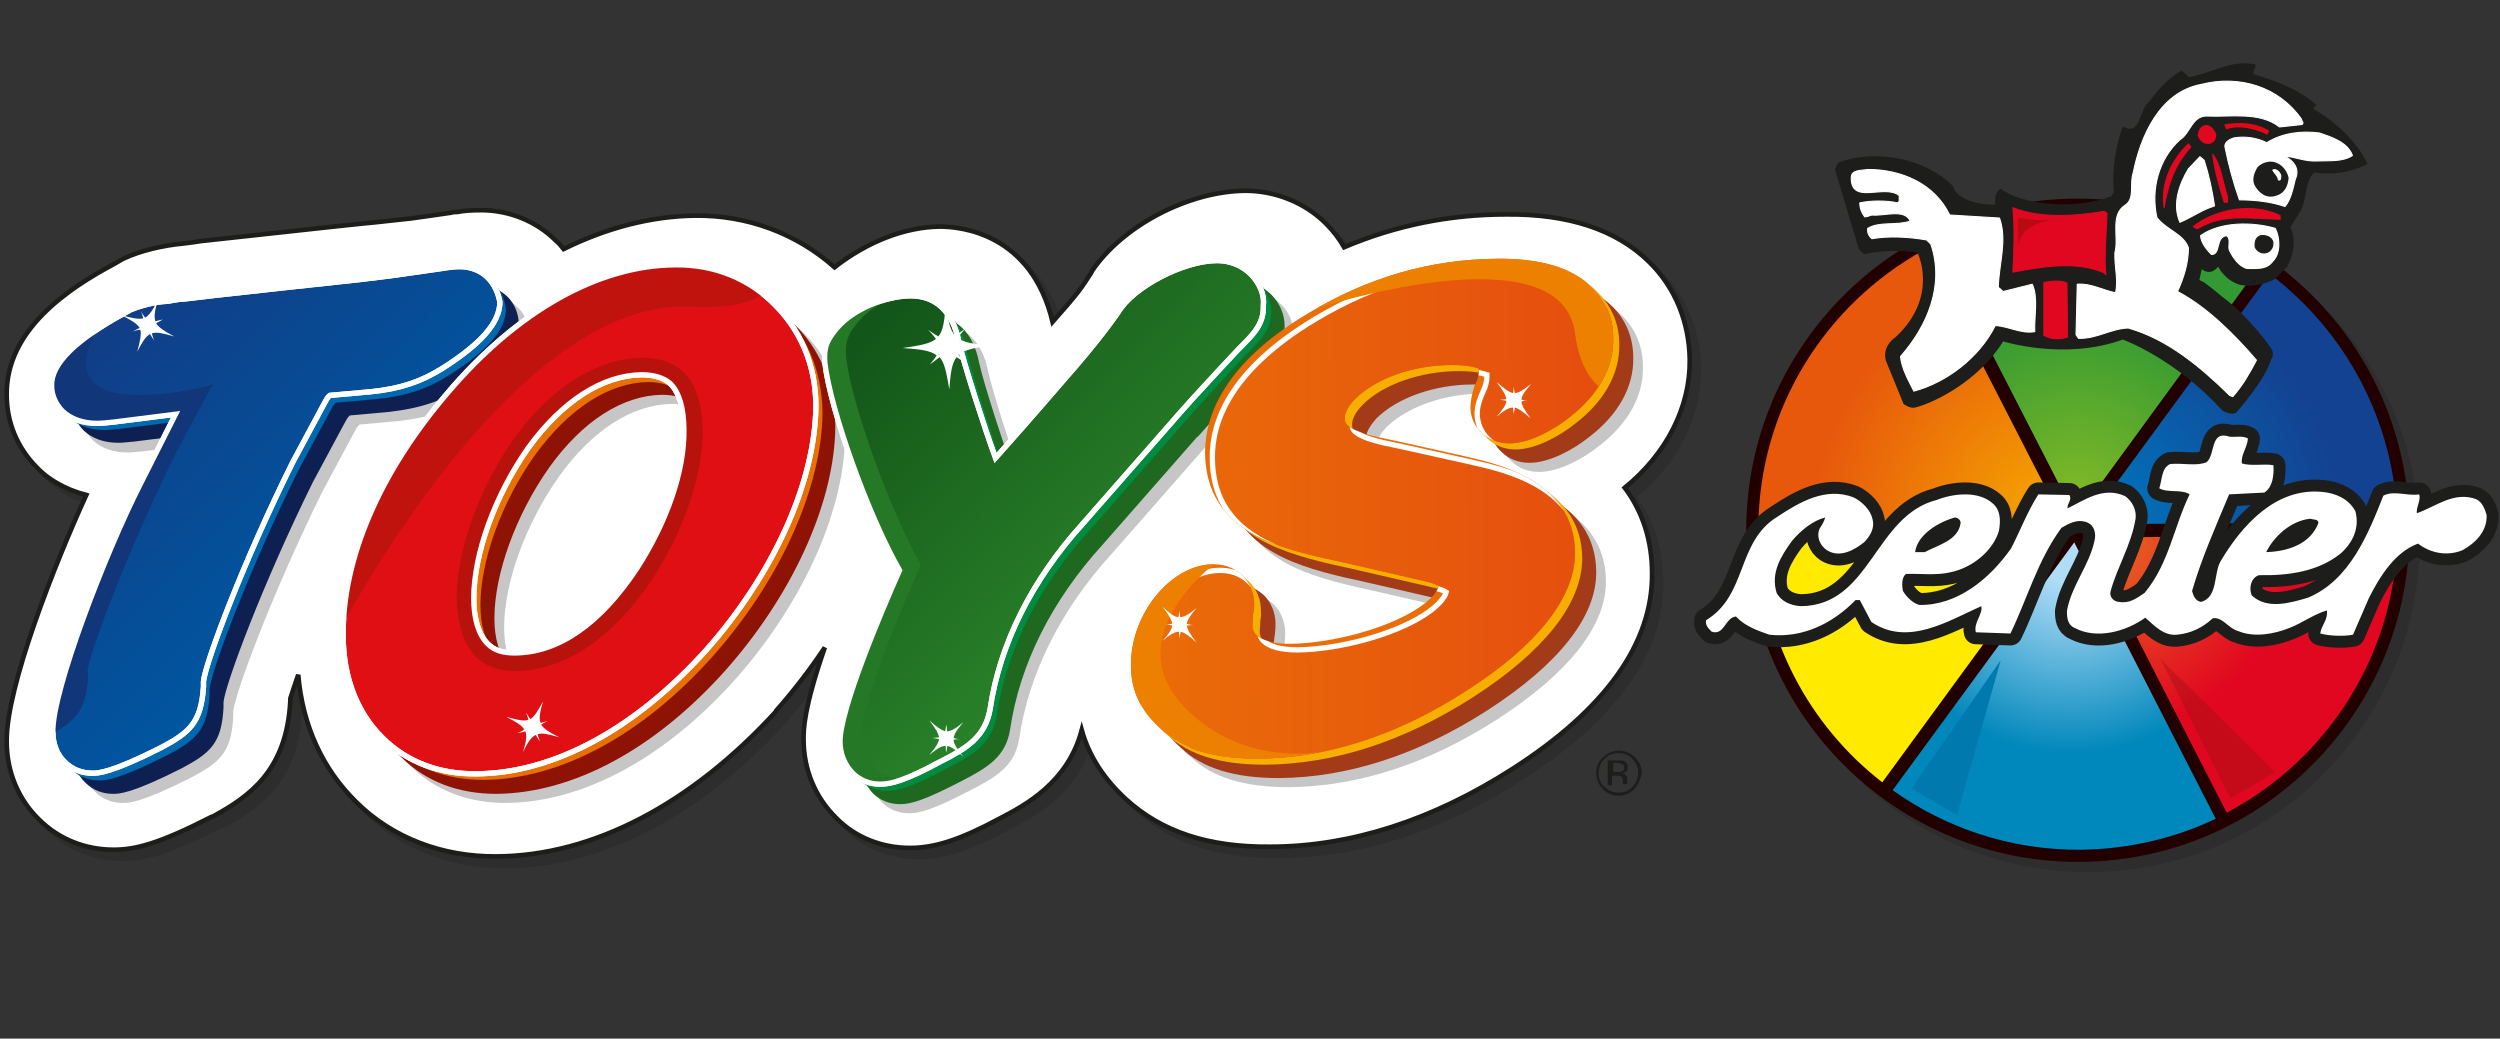 <?xml version="1.0" encoding="utf-8"?>
<!-- Generator: Adobe Illustrator 27.8.0, SVG Export Plug-In . SVG Version: 6.00 Build 0)  -->
<svg version="1.0" id="Livello_1" xmlns="http://www.w3.org/2000/svg" xmlns:xlink="http://www.w3.org/1999/xlink" x="0px" y="0px"
	 viewBox="0 0 411.6 171" style="enable-background:new 0 0 411.6 171;" xml:space="preserve">
<rect x="0" y="0" width="411.6" height="171" fill="#333333" stroke="none"/>
<style type="text/css">
	.st0{fill:#1D1D1B;}
	.st1{opacity:0.25;}
	.st2{fill:none;stroke:#1D1D1B;stroke-width:0.764;}
	.st3{fill:#FFFFFF;}
	.st4{fill:#FFFFFF;stroke:#FFFFFF;stroke-width:23.406;stroke-linejoin:round;}
	.st5{fill:#FFFFFF;stroke:#FFFFFF;stroke-width:23.406;}
	.st6{fill:#0D2051;}
	.st7{fill:#1E691F;}
	.st8{fill:#8E1305;}
	.st9{fill:#A33B18;}
	.st10{fill:#0068AF;}
	.st11{fill:url(#SVGID_1_);stroke:#FFFFFF;stroke-width:0.873;}
	.st12{fill:#008B3F;}
	.st13{fill:url(#SVGID_00000054267523426043926770000010601250312259408274_);stroke:#FFFFFF;stroke-width:0.873;}
	.st14{fill:#E97005;}
	.st15{fill:#E00F14;stroke:#FFFFFF;stroke-width:0.873;}
	.st16{fill:#F7AE00;}
	.st17{fill:#EA6D08;}
	
		.st18{clip-path:url(#SVGID_00000165941171641882282060000000947842288301704639_);fill:url(#SVGID_00000155125014770306839340000004566071076461732249_);stroke:#FFFFFF;stroke-width:0.873;}
	.st19{clip-path:url(#SVGID_00000034047548168037868240000002623874298952508081_);fill:#ED8000;}
	.st20{clip-path:url(#SVGID_00000035498988236401873570000015742060318281399471_);fill:#ED8000;}
	.st21{clip-path:url(#SVGID_00000183944646450691682210000004283275438876395198_);fill:#257825;}
	.st22{clip-path:url(#SVGID_00000028289418765424556670000009311207539827244473_);fill:#C1130E;}
	.st23{clip-path:url(#SVGID_00000161597333010654289230000008292679712594417087_);fill:#B8120D;}
	.st24{clip-path:url(#SVGID_00000046309237345140185520000008500285416750012549_);fill:#113679;}
	.st25{fill:none;stroke:#FFFFFF;stroke-width:0.873;}
	.st26{fill:#220000;}
	.st27{fill:url(#SVGID_00000005255342808961695000000003000842532174932897_);}
	.st28{fill:url(#SVGID_00000043451501611495356350000017142892700329614518_);}
	.st29{fill:url(#SVGID_00000172438289045150915520000006358211390608845969_);}
	.st30{fill:url(#SVGID_00000021808123350780285130000003339093026454680477_);}
	.st31{fill:url(#SVGID_00000044869510505510582670000005700310413530983087_);}
	.st32{fill:#FFEA00;}
	.st33{fill:#1D1D1B;stroke:#1D1D1B;stroke-width:3.936;stroke-linejoin:round;}
	.st34{fill:#FFFFFF;stroke:#FFFFFF;stroke-width:0.183;stroke-linecap:square;stroke-linejoin:round;stroke-miterlimit:2;}
	.st35{fill:#E10720;stroke:#E10720;stroke-width:0.183;stroke-linecap:square;stroke-linejoin:round;stroke-miterlimit:2;}
	.st36{fill:#1D1D1B;stroke:#1D1D1B;stroke-width:0.183;stroke-linecap:square;stroke-linejoin:round;stroke-miterlimit:2;}
	.st37{fill:#E00814;}
	.st38{fill:#007AAE;}
	.st39{opacity:0.38;fill:#991111;enable-background:new    ;}
	.st40{opacity:0.46;fill:#801000;enable-background:new    ;}
</style>
<g>
	<g>
		<path class="st0" d="M264.1,125c-0.6,0.6-0.9,1.4-0.9,2.3c0,0.9,0.3,1.7,1,2.3s1.4,0.9,2.3,0.9s1.7-0.3,2.3-1s0.9-1.4,0.9-2.3
			c0-0.9-0.3-1.6-1-2.3s-1.4-0.9-2.3-0.9C265.5,124,264.7,124.3,264.1,125z M269.1,129.9c-0.7,0.7-1.6,1.1-2.6,1.1s-1.9-0.3-2.6-1.1
			c-0.7-0.7-1.1-1.6-1.1-2.6c0-1,0.3-1.9,1.1-2.6c0.7-0.7,1.6-1.1,2.6-1.1s1.9,0.3,2.7,1.1c0.7,0.7,1.1,1.6,1.1,2.6
			C270.1,128.2,269.8,129.1,269.1,129.9z M267.1,125.8c-0.2-0.1-0.5-0.2-0.9-0.2h-0.6v1.5h0.7c0.3,0,0.5,0,0.7-0.1
			c0.3-0.1,0.4-0.3,0.4-0.6C267.4,126.1,267.3,125.9,267.1,125.8z M266.3,125.2c0.5,0,0.9,0,1.1,0.1c0.4,0.2,0.6,0.5,0.6,1
			c0,0.4-0.1,0.6-0.4,0.8c-0.1,0.1-0.3,0.2-0.6,0.2c0.3,0,0.6,0.2,0.7,0.4c0.2,0.2,0.2,0.4,0.2,0.6v0.3c0,0.1,0,0.2,0,0.3
			s0,0.2,0,0.2l0,0h-0.7l0,0l0,0V129v-0.3c0-0.5-0.1-0.8-0.4-0.9c-0.2-0.1-0.4-0.1-0.8-0.1h-0.6v1.6h-0.7v-4.1L266.3,125.2z"/>
		<g>
			<g>
				<g>
					<g class="st1">
						<path class="st0" d="M83.4,142.6c-9,0.1-17.3-3.1-23.2-9c-5.5-5.4-8.8-12.6-9.5-20.9c-0.6,1.7-1,3-1.3,3.9v0.4
							c-0.6,11.6-6.9,15.8-12.7,19h-0.4c-8.8,4.5-12.6,5.4-16.1,5.4c-4.6,0-9-1.7-12.3-5c-3.4-3.3-5.3-7.9-5.3-12.8
							c-0.1-9,7.9-29.2,13.1-40.6c-3.8-1-6.5-2.8-8.1-4.5c-3.2-3.2-5-7.4-5-12C2.5,55.9,12.6,49.1,20.3,45c0.3-0.2,0.9-0.5,1.2-0.7
							l0.2-0.1l0.2-0.1c2.6-1.2,6.3-2.1,9.6-2.4l1.6-0.2l1.3-0.2c20.1-2.2,26.5-2.9,28.8-3.1l0,0l5.6-0.7h0.1c1.6-0.2,6.2-0.9,7-1
							h-0.3c0,0,0.8-0.1,0.9-0.1h0.3c1-0.2,2.3-0.3,3.9-0.3c4.6,0,9.1,1.8,12.3,5c0.5,0.4,0.9,0.9,1.3,1.4
							c7.1-3.5,14.4-5.4,21.6-5.5c8.6-0.1,16.7,2.9,23,8.5c5.4-4.2,11.5-6.6,17.3-6.7c3.5,0,15.1,1.1,18.6,15.7
							c4.5-5.1,4.6-5.4,6.3-8l0.2-0.4c5.1-7.5,15.9-13.1,25.2-13.2c4.9,0,9.8,1.9,13.3,5.4c1.2,1.2,2.2,2.5,3,3.9
							c8.5-3.6,17.4-5.4,26.7-5.4c10.2-0.1,18.1,2.5,23.5,7.8c4.3,4.2,6.6,9.9,6.7,16.1c0.1,7.8-3.8,15.5-10.7,21.1
							c3,4,4.5,8.8,4.5,14.1c0.1,11.5-7.7,22.4-23,32.2c-13.1,8.4-26.6,12.8-39.9,12.8c-10.2,0.1-17.9-2.5-23.7-7.8
							c-3.6-3.3-6.1-7.1-7.3-11.4c-2.3,8.7-9.4,12.4-13.4,14.5c-6.7,3.6-10.8,4.9-14.9,4.9c-4.6,0-9-1.7-12.2-5
							c-3.4-3.4-5.3-7.9-5.3-12.9c0-1.6,0-5,3.5-15.1c-2.4,3.6-5,7-8,10.4v0.1C115.4,133.9,99.1,142.5,83.4,142.6L83.4,142.6z
							 M100.7,84.4c-3.5,4.8-5.6,10.3-6.5,14.5c2.1-1.5,4.2-4,6.3-7.1c3.2-5,4.9-9.6,5.6-13C104.5,80,102.6,81.8,100.7,84.4
							L100.7,84.4z"/>
						<path class="st2" d="M83.4,142.6c-9,0.1-17.3-3.1-23.2-9c-5.5-5.4-8.8-12.6-9.5-20.9c-0.6,1.7-1,3-1.3,3.9v0.4
							c-0.6,11.6-6.9,15.8-12.7,19h-0.4c-8.8,4.5-12.6,5.4-16.1,5.4c-4.6,0-9-1.7-12.3-5c-3.4-3.3-5.3-7.9-5.3-12.8
							c-0.1-9,7.9-29.2,13.1-40.6c-3.8-1-6.5-2.8-8.1-4.5c-3.2-3.2-5-7.4-5-12C2.5,55.9,12.6,49.1,20.3,45c0.3-0.2,0.9-0.5,1.2-0.7
							l0.2-0.1l0.2-0.1c2.6-1.2,6.3-2.1,9.6-2.4l1.6-0.2l1.3-0.2c20.1-2.2,26.5-2.9,28.8-3.1l0,0l5.6-0.7h0.1c1.6-0.2,6.2-0.9,7-1
							h-0.3c0,0,0.8-0.1,0.9-0.1h0.3c1-0.2,2.3-0.3,3.9-0.3c4.6,0,9.1,1.8,12.3,5c0.5,0.4,0.9,0.9,1.3,1.4
							c7.1-3.5,14.4-5.4,21.6-5.5c8.6-0.1,16.7,2.9,23,8.5c5.4-4.2,11.5-6.6,17.3-6.7c3.5,0,15.1,1.1,18.6,15.7
							c4.5-5.1,4.6-5.4,6.3-8l0.2-0.4c5.1-7.5,15.9-13.1,25.2-13.2c4.9,0,9.8,1.9,13.3,5.4c1.2,1.2,2.2,2.5,3,3.9
							c8.5-3.6,17.4-5.4,26.7-5.4c10.2-0.1,18.1,2.5,23.5,7.8c4.3,4.2,6.6,9.9,6.7,16.1c0.1,7.8-3.8,15.5-10.7,21.1
							c3,4,4.5,8.8,4.5,14.1c0.1,11.5-7.7,22.4-23,32.2c-13.1,8.4-26.6,12.8-39.9,12.8c-10.2,0.1-17.9-2.5-23.7-7.8
							c-3.6-3.3-6.1-7.1-7.3-11.4c-2.3,8.7-9.4,12.4-13.4,14.5c-6.7,3.6-10.8,4.9-14.9,4.9c-4.6,0-9-1.7-12.2-5
							c-3.4-3.4-5.3-7.9-5.3-12.9c0-1.6,0-5,3.5-15.1c-2.4,3.6-5,7-8,10.4v0.1C115.4,133.9,99.1,142.5,83.4,142.6L83.4,142.6z
							 M100.7,84.4c-3.5,4.8-5.6,10.3-6.5,14.5c2.1-1.5,4.2-4,6.3-7.1c3.2-5,4.9-9.6,5.6-13C104.5,80,102.6,81.8,100.7,84.4
							L100.7,84.4z"/>
					</g>
					<g>
						<path class="st3" d="M81.8,141c-9,0.1-17.3-3.1-23.2-9c-5.5-5.4-8.8-12.6-9.5-20.9c-0.6,1.7-1,3-1.3,3.9v0.4
							c-0.6,11.6-6.9,15.8-12.7,19l-0.3,0.1c-8.8,4.5-12.6,5.4-16.1,5.4c-4.6,0-9-1.7-12.3-5c-3.4-3.3-5.3-7.9-5.3-12.8
							C1,113.1,9,92.9,14.2,81.5c-3.8-1-6.5-2.8-8.1-4.5c-3.2-3.2-5-7.4-5-12C1,54.3,11.2,47.5,18.9,43.4c0.3-0.2,0.9-0.5,1.2-0.7
							l0.2-0.1l0.2-0.1c2.6-1.2,6.3-2.1,9.6-2.4l1.6-0.2l1.3-0.2c20.1-2.2,26.5-2.9,28.8-3.1l0,0l5.5-0.6h0.1c1.6-0.2,6.2-0.9,7-1
							h-0.3c0,0,0.8-0.1,0.9-0.1h0.3c1-0.2,2.3-0.3,3.9-0.3c4.6,0,9.1,1.8,12.3,5c0.5,0.4,0.9,0.9,1.3,1.4
							c7.1-3.5,14.4-5.4,21.6-5.5c8.6-0.1,16.7,2.9,23,8.5c5.4-4.2,11.5-6.6,17.3-6.7c3.5,0,15.1,1.1,18.6,15.7
							c4.5-5.1,4.6-5.4,6.3-8l0.2-0.4c5.1-7.5,15.9-13.1,25.2-13.2c4.9,0,9.8,1.9,13.3,5.4c1.2,1.2,2.2,2.5,3,3.9
							c8.5-3.6,17.4-5.4,26.7-5.4c10.2-0.1,18.1,2.5,23.5,7.8c4.3,4.2,6.6,9.9,6.7,16.1c0.1,7.8-3.8,15.5-10.7,21.1
							c3,4,4.5,8.8,4.5,14.1c0.1,11.5-7.7,22.4-23,32.2c-13.1,8.4-26.6,12.8-39.9,12.8c-10.2,0.1-17.9-2.5-23.7-7.8
							c-3.6-3.3-6.1-7.1-7.3-11.4c-2.3,8.7-9.4,12.4-13.4,14.5c-6.7,3.6-10.8,4.9-14.9,4.9c-4.6,0-9-1.7-12.2-5
							c-3.4-3.4-5.3-7.9-5.3-12.9c0-1.6,0-5,3.5-15.1c-2.4,3.6-5,7-8,10.4v0.1C113.8,132.4,97.6,140.9,81.8,141L81.8,141z
							 M99.2,82.9c-3.5,4.8-5.6,10.3-6.5,14.5c2.1-1.5,4.2-4,6.3-7.1c3.2-5,4.9-9.6,5.6-13C102.9,78.4,101.1,80.3,99.2,82.9
							L99.2,82.9z"/>
						<path class="st2" d="M81.8,141c-9,0.1-17.3-3.1-23.2-9c-5.5-5.4-8.8-12.6-9.5-20.9c-0.6,1.7-1,3-1.3,3.9v0.4
							c-0.6,11.6-6.9,15.8-12.7,19l-0.3,0.1c-8.8,4.5-12.6,5.4-16.1,5.4c-4.6,0-9-1.7-12.3-5c-3.4-3.3-5.3-7.9-5.3-12.8
							C1,113.1,9,92.9,14.2,81.5c-3.8-1-6.5-2.8-8.1-4.5c-3.2-3.2-5-7.4-5-12C1,54.3,11.2,47.5,18.9,43.4c0.3-0.2,0.9-0.5,1.2-0.7
							l0.2-0.1l0.2-0.1c2.6-1.2,6.3-2.1,9.6-2.4l1.6-0.2l1.3-0.2c20.1-2.2,26.5-2.9,28.8-3.1l0,0l5.5-0.6h0.1c1.6-0.2,6.2-0.9,7-1
							h-0.3c0,0,0.8-0.1,0.9-0.1h0.3c1-0.2,2.3-0.3,3.9-0.3c4.6,0,9.1,1.8,12.3,5c0.5,0.4,0.9,0.9,1.3,1.4
							c7.1-3.5,14.4-5.4,21.6-5.5c8.6-0.1,16.7,2.9,23,8.5c5.4-4.2,11.5-6.6,17.3-6.7c3.5,0,15.1,1.1,18.6,15.7
							c4.5-5.1,4.6-5.4,6.3-8l0.2-0.4c5.1-7.5,15.9-13.1,25.2-13.2c4.9,0,9.8,1.9,13.3,5.4c1.2,1.2,2.2,2.5,3,3.9
							c8.5-3.6,17.4-5.4,26.7-5.4c10.2-0.1,18.1,2.5,23.5,7.8c4.3,4.2,6.6,9.9,6.7,16.1c0.1,7.8-3.8,15.5-10.7,21.1
							c3,4,4.5,8.8,4.5,14.1c0.1,11.5-7.7,22.4-23,32.2c-13.1,8.4-26.6,12.8-39.9,12.8c-10.2,0.1-17.9-2.5-23.7-7.8
							c-3.6-3.3-6.1-7.1-7.3-11.4c-2.3,8.7-9.4,12.4-13.4,14.5c-6.7,3.6-10.8,4.9-14.9,4.9c-4.6,0-9-1.7-12.2-5
							c-3.4-3.4-5.3-7.9-5.3-12.9c0-1.6,0-5,3.5-15.1c-2.4,3.6-5,7-8,10.4v0.1C113.8,132.4,97.6,140.9,81.8,141L81.8,141z
							 M99.2,82.9c-3.5,4.8-5.6,10.3-6.5,14.5c2.1-1.5,4.2-4,6.3-7.1c3.2-5,4.9-9.6,5.6-13C102.9,78.4,101.1,80.3,99.2,82.9
							L99.2,82.9z"/>
					</g>
				</g>
				<path class="st3" d="M99.7,53.6c12-0.1,21.8,12.8,21.9,28.8c0.1,16-9.5,29-21.5,29.1s-21.8-12.8-22-28.8
					C78,66.7,87.7,53.7,99.7,53.6z"/>
				<path class="st4" d="M82.2,48.6c-0.8-0.8-1.9-1.2-3.1-1.2c-0.6,0-1.3,0.1-2,0.2l-0.3,0.1h-0.1h-0.1c-0.7,0.1-7.5,1.1-8.5,1.2H68
					h-0.1l-4.8,0.6c0,0-27.7,3-28.9,3.2L33,52.8L31.1,53c-2.1,0.1-4.4,0.8-5.3,1.2c-0.4,0.2-0.9,0.5-0.9,0.5
					c-3.8,2.1-11.1,6.5-11,10.2c0,1.1,0.4,2.1,1.2,2.8c1,1,2.4,1.4,4.3,1.4c0.7,0,1.3-0.1,2.4-0.2l1.6-0.2l0,0l0,0
					c0,0,8.1-1,12.4-1.6c-2.5,4.9-7.6,15-7.6,15c-6,12-14.2,33.9-14.1,39.9c0,1.5,0.5,2.7,1.5,3.6c0.8,0.8,1.9,1.2,3,1.2
					c0.7,0,2.5,0,10.3-4c4.5-2.4,5.6-3.5,5.9-8.3v-0.4l-0.1-0.2c0-3,6.7-20.7,15-37.3l5-9.4l0,0l0,0c0.4-0.8,1.1-2.1,1.4-2.4
					c0.2-0.1,0.9-0.2,1.2-0.2l6.6-0.6l0,0H64c4.6-0.5,7.8-1.5,11-3.6c3.8-2.4,8.4-5.9,8.4-9.2C83.4,50.3,83,49.4,82.2,48.6z"/>
				<path class="st4" d="M114.4,48.3c-12,0.1-24.8,7.4-36,20.5C67.6,81.4,61.7,95,61.8,107.2c0,6.4,2.1,11.8,5.9,15.5
					c3.6,3.5,8.4,5.3,14,5.3c12-0.1,24.9-7.1,36.2-19.7c10.5-11.9,17-26,17.5-37.7c0.2-6.2-1.8-11.9-5.9-16.1
					C125.7,50.5,120.3,48.3,114.4,48.3z M88,112.3c-2.4,0-4.4-0.7-5.8-2.1c-1.9-1.9-2.9-5-2.9-9c0-7.7,3.6-17.9,9.4-26
					c6-8.2,13.2-12.8,20.3-12.8c2.7,0,4.8,0.7,6.2,2.1c1.8,1.8,2.8,4.9,2.8,9c0,6.9-3,15.8-8.1,23.7C103.5,107.1,96,112.3,88,112.3z
					"/>
				<path class="st5" d="M199.6,63.8c3.5-3.9,5.5-6,7.6-8.3c2.3-2.2,3.6-3.5,3.6-5.8c0-1.4-0.6-2.8-1.6-3.8
					c-1.1-1.1-2.6-1.7-4.1-1.7c-5,0-11.9,3.6-14.5,7.5l0,0l0,0c-2.4,3.8-2.4,3.8-9.1,11.4c-6.6,7.6-11.1,12.8-13.4,15.2
					c-0.4-1-0.9-2.1-1.1-2.6c-1.6-4.4-5.5-16.2-6.2-19.6c-0.5-2-1.3-6.1-6-6.1c-3.4,0-7.6,2-11.2,5.4l-1,1l0.1,1.4
					c0.8,8.3,7.4,26.6,12.6,35.3c-0.1,0.3-0.3,0.5-0.2,0.5c-4.8,10.7-9.8,23.6-9.8,27.8c0,1.5,0.5,2.8,1.4,3.7
					c0.8,0.8,1.9,1.2,3,1.2c1.3,0,3.3-0.4,9-3.5c4.4-2.2,6.5-3.7,7.1-7.1c1.7-11.2,7.1-22.1,15.8-31.5l15.7-17.8
					C197,66.6,199.6,63.8,199.6,63.8z"/>
				<path class="st4" d="M246.6,67.5l-0.1,0.1c-0.7,1.5-0.8,2.3-0.8,2.8c0,1,0.4,1.9,1.1,2.7c0.8,0.8,1.9,1.2,3.1,1.2
					c2.8,0,6.4-2.1,8.6-3.9c4.2-3.2,6.5-7.2,6.5-11.3c0-2.7-1-5.1-2.8-6.9c-2.8-2.8-7.6-4.2-14.2-4.1c-10.5,0.1-20.3,2.9-29.8,8.6
					c-13.3,8-16.1,15.9-16.1,21.2c0.1,9.4,7,12.9,18.1,15.4l16.6,3.8c3.9,0.9,3.9,2,3.9,2.5c0,1.8-1.8,4-4.7,5.8
					c-5.3,3.4-14.5,5.9-21.9,6c-3.2,0-5.6-0.7-7-2.1c-0.8-0.8-1.2-1.8-1.2-3c0-0.5,0.1-1.3,0.2-2.1c0.1-0.6,0.1-1.1,0.1-1.4
					c0-1.3-0.5-2.4-1.3-3.2c-0.6-0.6-1.7-1.3-3.4-1.3c-5.9,0-11.6,7.3-11.6,14.6c0,3.6,1.3,6.3,4.2,8.9c3.2,3.1,7.9,4.5,14.8,4.4
					c10.9-0.1,22-3.7,33-10.8c11.2-7.2,17.1-14.5,17-21.2c-0.1-9-8.5-12-16.7-13.8l-14.5-3.2c-6.8-1.6-6.8-3.7-6.8-5
					c0-1.9,1.3-3.6,2.3-4.7c3.7-3.7,10.5-6.2,17.3-6.2c4.1,0,5.6,0.8,6.1,1.3c0.2,0.2,0.5,0.5,0.6,1.8c0,0.9-0.3,2.2-0.7,2.9
					L246.6,67.5z"/>
				<g>
					<g class="st1">
						<path class="st0" d="M85.1,50.5c-1.2-1.2-2.8-1.8-4.6-1.8c-0.8,0-1.5,0.1-2.3,0.2L77.7,49c-0.6,0.1-7,1-8.4,1.2l-4.9,0.6
							c-0.2,0-27.7,3-28.9,3.2l-1.2,0.1l-1.8,0.2c-2.4,0.1-4.9,0.9-6,1.4c-0.4,0.2-0.9,0.5-0.9,0.5c-8.1,4.4-12.1,8.4-12.1,12
							c0,1.6,0.6,3.1,1.8,4.3c1.4,1.3,3.3,2,5.7,2c0.8,0,1.4-0.1,2.6-0.2l1.6-0.2l8.6-1.1L28,84.5c-5.7,11.2-14.5,33.9-14.4,40.8
							c0,2,0.7,3.8,2.1,5.1c1.2,1.2,2.8,1.8,4.5,1.8c1,0,3,0,11.3-4.2c4.7-2.5,6.6-4.1,6.9-10v-0.4c0-0.2,0-0.3,0-0.5
							c0.3-3,6.5-19.6,14.7-36.2l5.1-9.5c0.4-0.7,0.6-1.2,1-1.5l6.6-0.6c5-0.6,8.4-1.7,11.8-3.9c6.3-3.9,9.4-7.5,9.4-10.9
							C86.9,53,86.3,51.5,85.1,50.5z"/>
					</g>
					<g>
						<path class="st6" d="M83.6,48.9c-1.2-1.2-2.8-1.8-4.6-1.8c-0.8,0-1.5,0.1-2.3,0.2l-0.5,0.1c-0.6,0.1-7,1-8.4,1.2l-4.9,0.6
							c-0.2,0-27.7,3-28.9,3.2l-1.2,0.1L31,52.7c-2.4,0.1-4.9,0.9-6,1.4c-0.4,0.2-0.9,0.5-0.9,0.5C16,59,12,63,12,66.6
							c0,1.6,0.6,3.1,1.8,4.3c1.4,1.3,3.3,2,5.7,2c0.8,0,1.4-0.1,2.6-0.2l1.6-0.2l8.6-1.1L26.4,83c-5.7,11.2-14.5,33.9-14.4,40.8
							c0,2,0.7,3.8,2.1,5.1c1.2,1.2,2.8,1.8,4.5,1.8c1,0,3,0,11.3-4.2c4.7-2.5,6.6-4.1,6.9-10v-0.4c0-0.2,0-0.3,0-0.5
							c0.3-3,6.5-19.6,14.7-36.2l5.1-9.5c0.4-0.7,0.6-1.2,1-1.5l6.6-0.6c5-0.6,8.4-1.7,11.8-3.9c6.3-3.9,9.4-7.5,9.4-10.9
							C85.3,51.5,84.7,50,83.6,48.9z"/>
					</g>
				</g>
				<g>
					<g class="st1">
						<path class="st0" d="M210.8,50c-1.5-1.5-3.5-2.3-5.6-2.3c-5.6,0-13.9,4.4-16.3,8.5c-0.3,0.5-2.8,4.2-9,11.2
							c-4.9,5.7-8.6,10-11.2,12.8c-1.7-4.6-5.3-15.7-6-19c-0.4-1.9-1.7-7.7-8.1-7.7c-3.6,0-9.9,2-12.7,6.2c-0.3,0.3-0.6,0.8-0.9,1.5
							c-0.6,1.4-0.4,2.9-0.4,3.3c0.9,7.7,7.2,25.1,12.3,34.2c-3.1,7-9.8,22.8-9.7,28.2c0,2.1,0.8,3.9,2,5.2c1.2,1.2,2.8,1.8,4.5,1.8
							c1.8,0,4.1-0.7,9.9-3.7c4.5-2.3,7.5-4.1,8.2-8.6c1.6-10.8,6.9-21.3,15.3-30.5l15-17.1c0.2-0.2,0.4-0.5,0.7-0.7l2.5-2.8
							c3.5-3.9,5.4-6,7.5-8.2c2.4-2.3,4.2-4,4.2-7.2C213,53.3,212.3,51.4,210.8,50z"/>
					</g>
					<g>
						<path class="st7" d="M209.3,48.5c-1.5-1.5-3.5-2.3-5.6-2.3c-5.6,0-13.9,4.4-16.3,8.5c-0.3,0.5-2.8,4.2-9,11.2
							c-4.9,5.7-8.6,10-11.2,12.8c-1.7-4.6-5.3-15.7-6-19c-0.4-1.9-1.7-7.7-8.1-7.7c-3.6,0-9.9,2-12.7,6.2c-0.3,0.3-0.6,0.8-0.9,1.5
							c-0.6,1.4-0.4,2.9-0.4,3.3c0.9,7.7,7.2,25.1,12.3,34.2c-3.1,7-9.8,22.8-9.7,28.2c0,2.1,0.8,3.9,2,5.2c1.2,1.2,2.8,1.8,4.5,1.8
							c1.8,0,4.1-0.7,9.9-3.7c4.5-2.3,7.5-4.1,8.2-8.6c1.6-10.8,6.9-21.3,15.3-30.5l15-17.1c0.2-0.2,0.4-0.5,0.7-0.7l2.5-2.8
							c3.5-3.9,5.4-6,7.5-8.2c2.4-2.3,4.2-4,4.2-7.2C211.5,51.8,210.7,49.9,209.3,48.5z"/>
					</g>
				</g>
				<g>
					<g class="st1">
						<path class="st0" d="M132.7,55.2c-4.3-4.5-10.3-6.9-16.8-6.8c-12.6,0.1-26,7.6-37.5,21.2c-11.1,13-17.2,27.1-17.1,39.8
							c0,6.9,2.3,12.8,6.5,16.9c4,3.9,9.3,5.9,15.5,5.9c12.6-0.1,26.1-7.3,37.8-20.4c10.8-12.2,17.5-26.8,18-38.9
							C139.4,66.1,137.1,59.8,132.7,55.2z M109.8,98.3c-6,9.1-12.9,14-20.2,14c-1.9,0-3.3-0.5-4.3-1.5c-1.5-1.5-2.3-4.1-2.3-7.5
							c0-7.3,3.5-17,9-24.8c5.5-7.7,12.1-11.9,18.6-12c2.1,0,3.7,0.5,4.8,1.5c1.4,1.4,2.2,4,2.2,7.6
							C117.6,82.3,114.7,90.7,109.8,98.3z"/>
					</g>
					<g>
						<path class="st8" d="M131.1,53.7c-4.3-4.5-10.3-6.9-16.8-6.8c-12.6,0.1-26,7.6-37.5,21.2c-11.1,13-17.2,27.1-17.1,39.8
							c0,6.9,2.3,12.8,6.5,16.9c4,3.9,9.3,5.9,15.5,5.9c12.6-0.1,26.1-7.3,37.8-20.4c10.8-12.2,17.5-26.8,18-38.9
							C137.8,64.5,135.6,58.3,131.1,53.7z M108.2,96.8c-6,9.1-12.9,14-20.2,14c-1.9,0-3.3-0.5-4.3-1.5c-1.5-1.5-2.3-4.1-2.3-7.5
							c0-7.3,3.5-17,9-24.8c5.5-7.7,12.1-11.9,18.6-12c2.1,0,3.7,0.5,4.8,1.5c1.4,1.4,2.2,4,2.2,7.6C116,80.7,113.1,89.2,108.2,96.8
							z"/>
					</g>
				</g>
				<g>
					<g class="st1">
						<path class="st0" d="M247,71.8c0,1.5,0.6,3,1.8,4.1c1.2,1.2,2.8,1.8,4.6,1.8c3.3,0,7.3-2.2,9.9-4.3c4.7-3.6,7.3-8.2,7.2-13
							c0-3.3-1.2-6.2-3.4-8.4c-3.2-3.2-8.5-4.8-15.7-4.7c-10.9,0.1-21,3-30.9,8.9c-14.1,8.5-17.1,17.2-17,23
							c0.1,11.9,10.2,15.2,19.6,17.4c0.2,0,15.8,3.6,16.6,3.8c1.4,0.3,2,0.6,2.3,0.8c-0.2,0.8-1.3,2.3-3.7,3.8
							c-5,3.2-13.7,5.6-20.8,5.7c-2.6,0-4.6-0.5-5.6-1.5c-0.4-0.4-0.6-0.8-0.6-1.5c0-0.3,0.1-1.2,0.2-1.8c0.1-0.8,0.1-1.5,0.1-1.7
							c0-1.8-0.7-3.5-1.9-4.7c-0.9-0.8-2.5-1.9-4.9-1.9c-7.1,0-13.7,8.2-13.6,16.7c0,4.1,1.5,7.4,4.8,10.3c3.6,3.4,8.8,5,16.2,5
							c11.3-0.1,22.8-3.8,34.2-11.1c11.8-7.6,18.1-15.5,18-22.9c-0.1-11.8-12.8-14.6-18.3-15.8c-0.1,0-11.9-2.7-14.5-3.2
							c-5.1-1.2-5.1-2.4-5.1-3c0-1.2,1.1-2.5,1.7-3.2c3.4-3.4,9.6-5.6,15.9-5.6c3.1,0,4.3,0.5,4.5,0.6c0,0.1,0,0.2,0,0.4
							c0,0.6-0.2,1.5-0.6,2.3C247.1,70.1,247,71.1,247,71.8z M206.8,104.6C206.7,104.6,206.7,104.6,206.8,104.6
							C206.7,104.5,206.7,104.6,206.8,104.6z M206.6,103.8c0,0.1,0,0.2,0,0.3C206.6,104,206.6,103.9,206.6,103.8L206.6,103.8z
							 M206.7,104.5L206.7,104.5L206.7,104.5z M206.6,104.3c0-0.1,0-0.1,0-0.2C206.6,104.2,206.6,104.3,206.6,104.3z"/>
					</g>
					<g>
						<path class="st9" d="M245.4,70.3c0,1.5,0.6,3,1.8,4.1c1.2,1.2,2.9,1.8,4.6,1.8c3.3,0,7.3-2.2,9.9-4.3c4.7-3.6,7.3-8.2,7.2-13
							c0-3.3-1.2-6.2-3.4-8.4c-3.2-3.2-8.5-4.8-15.7-4.7c-10.9,0.1-21,3-30.9,8.9c-14.1,8.5-17.1,17.2-17,23
							c0.1,11.9,10.2,15.2,19.6,17.4c0.2,0,15.8,3.6,16.6,3.8c1.4,0.3,2,0.6,2.3,0.8c-0.2,0.8-1.3,2.3-3.7,3.8
							c-5,3.2-13.7,5.6-20.8,5.7c-2.6,0-4.6-0.5-5.6-1.5c-0.4-0.4-0.6-0.8-0.6-1.5c0-0.3,0.1-1.2,0.2-1.8c0.1-0.8,0.1-1.5,0.1-1.7
							c0-1.8-0.7-3.5-1.9-4.7c-0.9-0.8-2.5-1.9-4.9-1.9c-7.1,0-13.7,8.2-13.6,16.7c0,4.1,1.5,7.4,4.8,10.3c3.6,3.4,8.8,5,16.2,5
							c11.3-0.1,22.8-3.8,34.2-11.1c11.8-7.6,18.1-15.5,18-22.9c-0.1-11.8-12.8-14.6-18.3-15.8c-0.1,0-11.9-2.7-14.5-3.2
							c-5.1-1.2-5.1-2.4-5.1-3c0-1.2,1.1-2.5,1.7-3.2c3.4-3.4,9.6-5.6,15.9-5.6c3.1,0,4.3,0.5,4.5,0.6c0,0.1,0,0.2,0,0.4
							c0,0.6-0.2,1.5-0.6,2.3C245.5,68.6,245.4,69.6,245.4,70.3z M205.2,103L205.2,103L205.2,103z M205.1,102.3c0,0.1,0,0.2,0,0.3
							C205.1,102.5,205.1,102.4,205.1,102.3L205.1,102.3z M205.1,102.9L205.1,102.9C205.1,102.9,205.1,102.9,205.1,102.9z
							 M205.1,102.8c0-0.1,0-0.1,0-0.2C205.1,102.7,205.1,102.7,205.1,102.8z"/>
					</g>
				</g>
				<path class="st10" d="M81.4,46.7c-1.2-1.2-2.8-1.8-4.6-1.8c-0.8,0-1.6,0.1-2.3,0.2L74,45.2c-0.6,0.1-7,1-8.4,1.2L60.7,47
					c-0.2,0-27.7,3.1-28.9,3.2l-1.2,0.1l-1.8,0.3c-2.4,0.1-5,0.9-6.1,1.4c-0.3,0.2-0.9,0.5-0.9,0.5c-8.1,4.4-12.1,8.4-12.1,12
					c0,1.6,0.6,3.1,1.8,4.3c1.4,1.3,3.3,2,5.7,2c0.8,0,1.5-0.1,2.6-0.2l1.6-0.2l8.7-1.1l-5.9,11.5C18.5,92,9.7,114.7,9.8,121.6
					c0,2,0.7,3.8,2,5.1c1.2,1.2,2.8,1.8,4.5,1.8c1,0,3,0,11.3-4.2c4.7-2.5,6.6-4.1,6.9-10v-0.4c0-0.2,0-0.3,0-0.5
					c0.3-3,6.5-19.6,14.7-36.1l5.1-9.5c0.4-0.7,0.6-1.2,1-1.5l6.7-0.6c5-0.5,8.4-1.7,11.9-3.9c6.3-4,9.4-7.5,9.4-10.9
					C83.1,49.3,82.5,47.8,81.4,46.7z"/>
				
					<linearGradient id="SVGID_1_" gradientUnits="userSpaceOnUse" x1="8.575" y1="965.458" x2="49.324" y2="1006.207" gradientTransform="matrix(1 -7.100000e-03 7.100000e-03 1 -1.041 -910.511)">
					<stop  offset="0" style="stop-color:#113D86"/>
					<stop  offset="1" style="stop-color:#0056A0"/>
				</linearGradient>
				<path class="st11" d="M80.3,45.7c-1.2-1.2-2.9-1.8-4.6-1.8c-0.8,0-1.6,0.1-2.3,0.2l-0.6,0.1c-0.6,0.1-7,1-8.4,1.2L59.5,46
					c-0.2,0-27.7,3-28.9,3.2l-1.2,0.1l-1.8,0.3c-2.4,0.1-4.9,0.9-6.1,1.4c-0.3,0.2-0.9,0.5-0.9,0.5c-8.1,4.4-12.2,8.4-12.1,12
					c0,1.6,0.7,3.1,1.8,4.2c1.4,1.3,3.3,2,5.7,2c0.8,0,1.5-0.1,2.6-0.2l1.6-0.2l8.7-1.1l-5.8,11.5c-5.7,11.2-14.5,33.9-14.4,40.8
					c0,2,0.7,3.8,2,5c1.2,1.2,2.8,1.8,4.5,1.8c0.9,0,3,0,11.3-4.2c4.7-2.5,6.6-4.1,7-10v-0.4c0-0.2,0-0.3,0-0.5
					c0.3-3,6.5-19.6,14.7-36.1l5.1-9.5c0.4-0.7,0.6-1.2,1-1.5l6.7-0.6c5-0.5,8.4-1.7,11.9-3.9c6.3-4,9.4-7.5,9.4-10.9
					C82,48.2,81.4,46.8,80.3,45.7z"/>
				<path class="st12" d="M207.1,46.3c-1.5-1.4-3.5-2.3-5.6-2.3c-5.6,0-14,4.4-16.3,8.5c-0.3,0.4-2.8,4.2-9,11.2
					c-4.9,5.7-8.7,10-11.2,12.8c-1.7-4.6-5.2-15.8-5.9-19c-0.4-1.9-1.7-7.7-8.1-7.7c-3.6,0-9.9,2-12.8,6.2c-0.3,0.3-0.6,0.8-0.9,1.5
					c-0.6,1.5-0.5,2.9-0.4,3.3c0.9,7.8,7.2,25.2,12.3,34.2c-3.1,7-9.8,22.8-9.7,28.2c0,2,0.7,3.9,2,5.2c1.2,1.2,2.8,1.8,4.5,1.8
					c1.8,0,4.2-0.6,9.9-3.7c4.5-2.3,7.4-4.1,8.2-8.7c1.6-10.7,6.9-21.3,15.3-30.5l15-17.1c0.2-0.2,0.4-0.5,0.7-0.8l2.5-2.8
					c3.5-3.8,5.4-6,7.5-8.2c2.4-2.3,4.2-4,4.2-7.2C209.3,49.6,208.5,47.7,207.1,46.3z"/>
				
					<linearGradient id="SVGID_00000060009692322649809710000000060954034780101512_" gradientUnits="userSpaceOnUse" x1="133.456" y1="964.205" x2="178.519" y2="1009.268" gradientTransform="matrix(1 -7.100000e-03 7.100000e-03 1 -1.041 -910.511)">
					<stop  offset="7.360000e-02" style="stop-color:#135619"/>
					<stop  offset="1" style="stop-color:#298129"/>
				</linearGradient>
				<path style="fill:url(#SVGID_00000060009692322649809710000000060954034780101512_);stroke:#FFFFFF;stroke-width:0.873;" d="
					M206,45.2c-1.5-1.5-3.5-2.3-5.6-2.3c-5.6,0-13.9,4.4-16.3,8.5c-0.3,0.4-2.8,4.2-9,11.2c-4.9,5.7-8.7,10-11.2,12.8
					c-1.7-4.6-5.3-15.8-6-19c-0.4-1.9-1.7-7.7-8-7.7c-3.6,0-9.9,2-12.8,6.2c-0.2,0.3-0.6,0.8-0.9,1.5c-0.6,1.4-0.4,2.9-0.4,3.3
					c0.9,7.8,7.1,25.1,12.3,34.2c-3.1,7-9.8,22.8-9.8,28.2c0,2,0.8,3.9,2.1,5.2c1.2,1.2,2.8,1.8,4.5,1.8c1.8,0,4.2-0.6,9.9-3.7
					c4.4-2.2,7.4-4.1,8.2-8.6c1.6-10.8,6.9-21.3,15.2-30.5l15-17.1c0.2-0.2,0.4-0.5,0.6-0.7l2.5-2.8c3.5-3.8,5.5-6,7.6-8.2
					c2.4-2.4,4.2-4.1,4.1-7.2C208.2,48.5,207.4,46.7,206,45.2z"/>
				<path class="st14" d="M129,51.5c-4.3-4.5-10.3-6.9-16.8-6.9c-12.7,0.1-26,7.6-37.5,21.2c-11.1,13-17.2,27.1-17.1,39.7
					c0,7,2.3,12.8,6.5,17c4,3.9,9.3,5.9,15.5,5.9c12.6-0.1,26.1-7.3,37.8-20.4c10.8-12.2,17.5-26.8,18-39
					C135.6,62.3,133.4,56.1,129,51.5z M106,94.6c-5.9,9.1-12.9,14-20.2,14c-1.9,0-3.3-0.5-4.4-1.5c-1.5-1.5-2.3-4-2.3-7.5
					c0-7.3,3.5-17,9-24.7c5.6-7.7,12.2-11.9,18.6-12c2.1,0,3.7,0.5,4.8,1.5c1.5,1.4,2.2,4,2.2,7.6C113.8,78.5,110.9,87,106,94.6z"/>
				<path class="st15" d="M127.8,50.4c-4.3-4.5-10.2-6.9-16.7-6.8c-12.6,0.1-26,7.6-37.5,21.2c-11.1,13-17.2,27.1-17.1,39.8
					c0,6.9,2.3,12.8,6.5,16.9c3.9,3.9,9.3,6,15.5,5.9c12.6-0.1,26-7.3,37.8-20.4c10.8-12.2,17.5-26.8,18-39
					C134.6,61.2,132.3,55,127.8,50.4z M104.9,93.5c-6,9.1-12.9,14-20.2,14c-1.9,0-3.3-0.4-4.4-1.5c-1.5-1.5-2.3-4.1-2.3-7.5
					c0-7.3,3.5-17,9-24.8c5.6-7.7,12.2-11.9,18.6-12c2.1,0,3.7,0.5,4.8,1.5c1.4,1.4,2.2,4,2.2,7.6C112.7,77.5,109.8,85.9,104.9,93.5
					z"/>
				<path class="st16" d="M243.2,68.1c0,1.5,0.6,3,1.7,4.1c1.2,1.2,2.9,1.8,4.6,1.8c3.3,0,7.3-2.2,9.9-4.3c4.7-3.6,7.3-8.2,7.2-13
					c0-3.3-1.2-6.2-3.4-8.4c-3.2-3.2-8.5-4.8-15.7-4.7c-10.9,0.1-21,3-30.9,8.9c-14.2,8.5-17.1,17.1-17,23
					c0.1,11.9,10.2,15.2,19.6,17.4c0.2,0,15.8,3.6,16.6,3.8c1.4,0.3,2,0.6,2.3,0.8c-0.2,0.8-1.3,2.3-3.7,3.8
					c-5,3.2-13.8,5.6-20.8,5.7c-2.6,0-4.6-0.5-5.6-1.5c-0.4-0.4-0.6-0.9-0.6-1.5c0-0.3,0.1-1.2,0.1-1.8c0.2-0.8,0.1-1.5,0.1-1.7
					c0-1.8-0.7-3.5-1.9-4.7c-0.9-0.9-2.4-1.9-4.8-1.9c-7,0-13.7,8.2-13.6,16.7c0,4.2,1.5,7.5,4.8,10.3c3.6,3.4,8.8,5,16.2,5
					c11.3-0.1,22.8-3.8,34.2-11.1c11.8-7.6,18-15.5,18-22.9c-0.1-11.8-12.8-14.6-18.2-15.8c-0.1,0-11.9-2.7-14.5-3.2
					c-5.2-1.2-5.2-2.4-5.2-3c0-1.3,1.1-2.6,1.7-3.2c3.3-3.4,9.6-5.6,15.9-5.6c3.1,0,4.2,0.5,4.6,0.6c0,0.1,0,0.2,0,0.4
					c0,0.6-0.2,1.5-0.6,2.3C243.3,66.4,243.2,67.4,243.2,68.1z M203,100.8L203,100.8L203,100.8z M202.9,100.1c0,0.1,0,0.2,0,0.2
					C202.9,100.3,202.9,100.2,202.9,100.1L202.9,100.1z M203,100.8c0,0,0-0.1,0-0.2C202.9,100.7,202.9,100.8,203,100.8z
					 M202.9,100.6c0,0,0-0.1,0-0.2C202.9,100.5,202.9,100.6,202.9,100.6z"/>
				<path class="st3" d="M154.7,58.8c-0.4,0.3-0.9,0.7-1.6,1.2c0.5-0.6,0.9-1.1,1.1-1.5c-1-0.8-2.7-1-5.6-1.2
					c2.8-0.4,4.5-0.7,5.5-1.5c-0.3-0.4-0.7-0.9-1.3-1.5c0.7,0.5,1.2,0.8,1.7,1.1c0.8-1,1-2.6,1.2-5.3c0.4,2.7,0.7,4.3,1.6,5.2
					c0.4-0.3,0.9-0.7,1.6-1.2c-0.5,0.6-0.9,1.1-1.2,1.6c1.1,0.7,2.7,1,5.6,1.2c-2.8,0.3-4.5,0.7-5.5,1.5c0.3,0.4,0.7,0.9,1.3,1.5
					c-0.6-0.5-1.2-0.8-1.6-1.1c-0.8,1-1,2.6-1.2,5.3C155.8,61.2,155.5,59.7,154.7,58.8z"/>
				<path class="st3" d="M86.5,120.4c-0.3,0.1-0.7,0.2-1.3,0.3c0.5-0.2,0.9-0.4,1.1-0.6c-0.4-0.7-1.4-1.3-3-2.1
					c1.8,0.5,2.9,0.8,3.7,0.5c-0.1-0.3-0.2-0.7-0.4-1.2c0.3,0.5,0.5,0.8,0.7,1.1c0.7-0.4,1.2-1.3,2.1-2.9c-0.5,1.7-0.7,2.8-0.4,3.5
					c0.3,0,0.7-0.2,1.2-0.3c-0.5,0.2-0.8,0.4-1.1,0.6c0.4,0.7,1.4,1.3,3,2.1c-1.8-0.5-2.8-0.8-3.6-0.5c0.1,0.3,0.2,0.7,0.4,1.2
					c-0.3-0.5-0.5-0.8-0.7-1.1c-0.7,0.3-1.3,1.2-2.1,2.8C86.6,122.2,86.8,121.2,86.5,120.4z"/>
				<path class="st3" d="M23.1,54.3c-0.4,0-0.8,0.1-1.2,0.3c0.4-0.3,0.8-0.5,1.1-0.6c-0.4-0.7-1.4-1.3-3-2.1
					c1.8,0.5,2.9,0.7,3.6,0.5c-0.1-0.3-0.2-0.7-0.4-1.2c0.2,0.5,0.5,0.8,0.7,1.1c0.7-0.4,1.3-1.3,2.1-2.9c-0.5,1.7-0.7,2.7-0.4,3.5
					c0.3-0.1,0.7-0.2,1.2-0.3c-0.5,0.3-0.8,0.5-1.1,0.6c0.4,0.7,1.3,1.3,3,2.2c-1.8-0.5-2.9-0.8-3.7-0.5c0.1,0.3,0.2,0.8,0.4,1.2
					c-0.3-0.4-0.5-0.8-0.7-1.1c-0.7,0.4-1.3,1.3-2.1,2.9C23.1,56,23.3,55,23.1,54.3z"/>
				<path class="st3" d="M194,111.6c-0.3,0-0.7,0.2-1.2,0.3c0.5-0.3,0.8-0.5,1.1-0.6c-0.4-0.7-1.4-1.3-3-2.2
					c1.8,0.5,2.9,0.8,3.7,0.5c-0.1-0.3-0.2-0.7-0.4-1.2c0.3,0.5,0.5,0.8,0.7,1.1c0.7-0.4,1.3-1.3,2.1-2.8c-0.5,1.7-0.7,2.7-0.4,3.5
					c0.3-0.1,0.7-0.2,1.2-0.3c-0.5,0.3-0.8,0.4-1.1,0.6c0.4,0.7,1.4,1.3,3,2.1c-1.8-0.5-2.9-0.8-3.6-0.5c0.1,0.3,0.2,0.7,0.4,1.2
					c-0.3-0.4-0.5-0.8-0.7-1.1c-0.8,0.4-1.3,1.3-2.1,2.9C194.1,113.4,194.3,112.4,194,111.6z"/>
				<path class="st3" d="M246.5,82.1c-0.3,0-0.6,0.1-1.1,0.3c0.4-0.2,0.7-0.4,1-0.5c-0.4-0.6-1.2-1.1-2.6-1.8
					c1.5,0.4,2.5,0.7,3.1,0.4c0-0.3-0.1-0.6-0.3-1c0.2,0.4,0.4,0.7,0.6,0.9c0.6-0.3,1.1-1.1,1.8-2.5c-0.4,1.5-0.6,2.4-0.3,3
					c0.3,0,0.6-0.1,1-0.3c-0.4,0.2-0.7,0.4-1,0.6c0.4,0.6,1.2,1.1,2.6,1.8c-1.5-0.4-2.5-0.6-3.2-0.4c0,0.3,0.2,0.6,0.3,1
					c-0.2-0.4-0.4-0.7-0.6-0.9c-0.6,0.3-1.1,1.1-1.8,2.5C246.6,83.7,246.8,82.8,246.5,82.1z"/>
				<path class="st3" d="M198.4,103c-0.3-0.1-0.6-0.2-1.1-0.2c0.4,0,0.8-0.1,1-0.1c0-0.7-0.6-1.5-1.6-2.8c1.2,1.1,2,1.7,2.7,1.7
					c0.1-0.3,0.1-0.6,0.2-1.1c0,0.5,0.1,0.8,0.2,1.1c0.7,0,1.4-0.5,2.7-1.5c-1,1.2-1.6,1.9-1.7,2.6c0.3,0.1,0.6,0.2,1.1,0.2
					c-0.5,0-0.8,0.1-1.1,0.1c0.1,0.7,0.6,1.5,1.6,2.8c-1.2-1.1-2-1.6-2.6-1.7c-0.1,0.3-0.1,0.6-0.2,1.1c0-0.5-0.1-0.8-0.1-1.1
					c-0.7,0-1.5,0.5-2.7,1.5C197.8,104.4,198.3,103.7,198.4,103z"/>
				<g>
					<g>
						<path id="SVGID_00000075129154673439803910000012357284074361194431_" class="st17" d="M242.1,67.1c0,1.5,0.6,3,1.8,4.1
							c1.2,1.2,2.9,1.8,4.6,1.8c3.3,0,7.3-2.2,9.9-4.3c4.7-3.6,7.3-8.2,7.2-13c0-3.3-1.2-6.2-3.5-8.4c-3.2-3.2-8.5-4.8-15.7-4.7
							c-10.9,0.1-21,3-30.9,8.9c-14.2,8.4-17.1,17.2-17.1,23c0.1,12,10.2,15.3,19.6,17.4c0.2,0,15.8,3.6,16.6,3.8
							c1.4,0.3,2,0.6,2.3,0.8c-0.2,0.8-1.3,2.3-3.7,3.8c-5,3.2-13.8,5.6-20.8,5.7c-2.6,0-4.6-0.5-5.6-1.5c-0.4-0.4-0.6-0.9-0.6-1.5
							c0-0.4,0.1-1.3,0.1-1.8c0.2-0.8,0.2-1.5,0.2-1.7c0-1.8-0.7-3.5-1.9-4.7c-0.9-0.9-2.4-1.9-4.8-1.9c-7,0-13.7,8.2-13.6,16.7
							c0,4.1,1.6,7.4,4.8,10.3c3.6,3.5,8.8,5,16.2,5c11.3-0.1,22.8-3.8,34.1-11.1c11.8-7.5,18.1-15.5,18-22.9
							c-0.1-11.8-12.9-14.6-18.2-15.8c-0.1,0-11.9-2.7-14.5-3.2c-5.2-1.2-5.2-2.4-5.2-3c0-1.3,1.1-2.6,1.7-3.2
							c3.4-3.4,9.6-5.6,15.9-5.6c3.1,0,4.2,0.5,4.5,0.6c0,0.1,0,0.2,0,0.4c0,0.5-0.2,1.5-0.7,2.3C242.2,65.3,242.1,66.3,242.1,67.1z
							"/>
					</g>
					<g>
						<g>
							<defs>
								<path id="SVGID_00000107588103987459792140000007974659753203955084_" d="M242.1,67.1c0,1.5,0.6,3,1.8,4.1
									c1.2,1.2,2.9,1.8,4.6,1.8c3.3,0,7.3-2.2,9.9-4.3c4.7-3.6,7.3-8.2,7.2-13c0-3.3-1.2-6.2-3.5-8.4c-3.2-3.2-8.5-4.8-15.7-4.7
									c-10.9,0.1-21,3-30.9,8.9c-14.2,8.4-17.1,17.2-17.1,23c0.1,12,10.2,15.3,19.6,17.4c0.2,0,15.8,3.6,16.6,3.8
									c1.4,0.3,2,0.6,2.3,0.8c-0.2,0.8-1.3,2.3-3.7,3.8c-5,3.2-13.8,5.6-20.8,5.7c-2.6,0-4.6-0.5-5.6-1.5
									c-0.4-0.4-0.6-0.9-0.6-1.5c0-0.4,0.1-1.3,0.1-1.8c0.2-0.8,0.2-1.5,0.2-1.7c0-1.8-0.7-3.5-1.9-4.7c-0.9-0.9-2.4-1.9-4.8-1.9
									c-7,0-13.7,8.2-13.6,16.7c0,4.1,1.6,7.4,4.8,10.3c3.6,3.5,8.8,5,16.2,5c11.3-0.1,22.8-3.8,34.1-11.1
									c11.8-7.5,18.1-15.5,18-22.9c-0.1-11.8-12.9-14.6-18.2-15.8c-0.1,0-11.9-2.7-14.5-3.2c-5.2-1.2-5.2-2.4-5.2-3
									c0-1.3,1.1-2.6,1.7-3.2c3.4-3.4,9.6-5.6,15.9-5.6c3.1,0,4.2,0.5,4.5,0.6c0,0.1,0,0.2,0,0.4c0,0.5-0.2,1.5-0.7,2.3
									C242.2,65.3,242.1,66.3,242.1,67.1z"/>
							</defs>
							<clipPath id="SVGID_00000098182405330430459680000002161085276140158872_">
								<use xlink:href="#SVGID_00000107588103987459792140000007974659753203955084_"  style="overflow:visible;"/>
							</clipPath>
							
								<linearGradient id="SVGID_00000060743547640581506510000009464919110012770192_" gradientUnits="userSpaceOnUse" x1="181.248" y1="996.836" x2="260.928" y2="996.836" gradientTransform="matrix(1 -7.100000e-03 7.100000e-03 1 -1.041 -910.511)">
								<stop  offset="0" style="stop-color:#EA6D08"/>
								<stop  offset="1" style="stop-color:#E54C0F"/>
							</linearGradient>
							
								<path style="clip-path:url(#SVGID_00000098182405330430459680000002161085276140158872_);fill:url(#SVGID_00000060743547640581506510000009464919110012770192_);stroke:#FFFFFF;stroke-width:0.873;" d="
								M243.2,68.1c0,1.5,0.6,3,1.7,4.1c1.2,1.2,2.9,1.8,4.6,1.8c3.3,0,7.3-2.2,9.9-4.3c4.7-3.6,7.3-8.2,7.2-13
								c0-3.3-1.2-6.2-3.4-8.4c-3.2-3.2-8.5-4.8-15.7-4.7c-10.9,0.1-21,3-30.9,8.9c-14.2,8.5-17.1,17.1-17,23
								c0.1,11.9,10.2,15.2,19.6,17.4c0.2,0,15.8,3.6,16.6,3.8c1.4,0.3,2,0.6,2.3,0.8c-0.2,0.8-1.3,2.3-3.7,3.8
								c-5,3.2-13.8,5.6-20.8,5.7c-2.6,0-4.6-0.5-5.6-1.5c-0.4-0.4-0.6-0.9-0.6-1.5c0-0.3,0.1-1.2,0.1-1.8c0.2-0.8,0.1-1.5,0.1-1.7
								c0-1.8-0.7-3.5-1.9-4.7c-0.9-0.9-2.4-1.9-4.8-1.9c-7,0-13.7,8.2-13.6,16.7c0,4.2,1.5,7.5,4.8,10.3c3.6,3.4,8.8,5,16.2,5
								c11.3-0.1,22.8-3.8,34.2-11.1c11.8-7.6,18-15.5,18-22.9c-0.1-11.8-12.8-14.6-18.2-15.8c-0.1,0-11.9-2.7-14.5-3.2
								c-5.2-1.2-5.2-2.4-5.2-3c0-1.3,1.1-2.6,1.7-3.2c3.3-3.4,9.6-5.6,15.9-5.6c3.1,0,4.2,0.5,4.6,0.6c0,0.1,0,0.2,0,0.4
								c0,0.6-0.2,1.5-0.6,2.3C243.3,66.4,243.2,67.4,243.2,68.1z"/>
						</g>
					</g>
					<g>
						<g>
							<defs>
								<path id="SVGID_00000001639421508747543150000003420383679574086825_" d="M242.1,67.1c0,1.5,0.6,3,1.8,4.1
									c1.2,1.2,2.9,1.8,4.6,1.8c3.3,0,7.3-2.2,9.9-4.3c4.7-3.6,7.3-8.2,7.2-13c0-3.3-1.2-6.2-3.5-8.4c-3.2-3.2-8.5-4.8-15.7-4.7
									c-10.9,0.1-21,3-30.9,8.9c-14.2,8.4-17.1,17.2-17.1,23c0.1,12,10.2,15.3,19.6,17.4c0.2,0,15.8,3.6,16.6,3.8
									c1.4,0.3,2,0.6,2.3,0.8c-0.2,0.8-1.3,2.3-3.7,3.8c-5,3.2-13.8,5.6-20.8,5.7c-2.6,0-4.6-0.5-5.6-1.5
									c-0.4-0.4-0.6-0.9-0.6-1.5c0-0.4,0.1-1.3,0.1-1.8c0.2-0.8,0.2-1.5,0.2-1.7c0-1.8-0.7-3.5-1.9-4.7c-0.9-0.9-2.4-1.9-4.8-1.9
									c-7,0-13.7,8.2-13.6,16.7c0,4.1,1.6,7.4,4.8,10.3c3.6,3.5,8.8,5,16.2,5c11.3-0.1,22.8-3.8,34.1-11.1
									c11.8-7.5,18.1-15.5,18-22.9c-0.1-11.8-12.9-14.6-18.2-15.8c-0.1,0-11.9-2.7-14.5-3.2c-5.2-1.2-5.2-2.4-5.2-3
									c0-1.3,1.1-2.6,1.7-3.2c3.4-3.4,9.6-5.6,15.9-5.6c3.1,0,4.2,0.5,4.5,0.6c0,0.1,0,0.2,0,0.4c0,0.5-0.2,1.5-0.7,2.3
									C242.2,65.3,242.1,66.3,242.1,67.1z"/>
							</defs>
							<clipPath id="SVGID_00000180366998542800224490000008310451141877703816_">
								<use xlink:href="#SVGID_00000001639421508747543150000003420383679574086825_"  style="overflow:visible;"/>
							</clipPath>
							<path style="clip-path:url(#SVGID_00000180366998542800224490000008310451141877703816_);fill:#ED8000;" d="M199.9,92.9
								c0,0-17.7,13.1-3,25.3s33.3,1.6,33.3,1.6l-2.3,12.2l-36.6,1.6l-14.4-32.3l18.6-13.7L199.9,92.9z"/>
						</g>
					</g>
					<g>
						<g>
							<defs>
								<path id="SVGID_00000006703195213555845780000008123948079436933818_" d="M242.1,67.1c0,1.5,0.6,3,1.8,4.1
									c1.2,1.2,2.9,1.8,4.6,1.8c3.3,0,7.3-2.2,9.9-4.3c4.7-3.6,7.3-8.2,7.2-13c0-3.3-1.2-6.2-3.5-8.4c-3.2-3.2-8.5-4.8-15.7-4.7
									c-10.9,0.1-21,3-30.9,8.9c-14.2,8.4-17.1,17.2-17.1,23c0.1,12,10.2,15.3,19.6,17.4c0.2,0,15.8,3.6,16.6,3.8
									c1.4,0.3,2,0.6,2.3,0.8c-0.2,0.8-1.3,2.3-3.7,3.8c-5,3.2-13.8,5.6-20.8,5.7c-2.6,0-4.6-0.5-5.6-1.5
									c-0.4-0.4-0.6-0.9-0.6-1.5c0-0.4,0.1-1.3,0.1-1.8c0.2-0.8,0.2-1.5,0.2-1.7c0-1.8-0.7-3.5-1.9-4.7c-0.9-0.9-2.4-1.9-4.8-1.9
									c-7,0-13.7,8.2-13.6,16.7c0,4.1,1.6,7.4,4.8,10.3c3.6,3.5,8.8,5,16.2,5c11.3-0.1,22.8-3.8,34.1-11.1
									c11.8-7.5,18.1-15.5,18-22.9c-0.1-11.8-12.9-14.6-18.2-15.8c-0.1,0-11.9-2.7-14.5-3.2c-5.2-1.2-5.2-2.4-5.2-3
									c0-1.3,1.1-2.6,1.7-3.2c3.4-3.4,9.6-5.6,15.9-5.6c3.1,0,4.2,0.5,4.5,0.6c0,0.1,0,0.2,0,0.4c0,0.5-0.2,1.5-0.7,2.3
									C242.2,65.3,242.1,66.3,242.1,67.1z"/>
							</defs>
							<clipPath id="SVGID_00000038377165540569462840000014155097321370402458_">
								<use xlink:href="#SVGID_00000006703195213555845780000008123948079436933818_"  style="overflow:visible;"/>
							</clipPath>
							<path style="clip-path:url(#SVGID_00000038377165540569462840000014155097321370402458_);fill:#ED8000;" d="M217,50.7
								c0,0,40-13,42.3,4.1c1.5,11.8,9.6,10.9,9.6,10.9l7.6-10l-10-17.9l-22.6-9.5L217,50.7z"/>
						</g>
					</g>
				</g>
				<g>
					<g>
						<g>
							<defs>
								<path id="SVGID_00000058576808467546406640000018245968919096318397_" d="M206,45.2c-1.5-1.5-3.5-2.3-5.6-2.3
									c-5.6,0-13.9,4.4-16.3,8.5c-0.3,0.4-2.8,4.2-9,11.2c-4.9,5.7-8.7,10-11.2,12.8c-1.7-4.6-5.3-15.8-6-19
									c-0.4-1.9-1.7-7.7-8-7.7c-3.6,0-9.9,2-12.8,6.2c-0.2,0.3-0.6,0.8-0.9,1.5c-0.6,1.4-0.4,2.9-0.4,3.3
									c0.9,7.8,7.1,25.1,12.3,34.2c-3.1,7-9.8,22.8-9.8,28.2c0,2,0.8,3.9,2.1,5.2c1.2,1.2,2.8,1.8,4.5,1.8c1.8,0,4.2-0.6,9.9-3.7
									c4.4-2.2,7.4-4.1,8.2-8.6c1.6-10.8,6.9-21.3,15.2-30.5l15-17.1c0.2-0.2,0.4-0.5,0.6-0.7l2.5-2.8c3.5-3.8,5.5-6,7.6-8.2
									c2.4-2.4,4.2-4.1,4.1-7.2C208.2,48.5,207.4,46.7,206,45.2z"/>
							</defs>
							<clipPath id="SVGID_00000132075040176287354160000017357394562677035658_">
								<use xlink:href="#SVGID_00000058576808467546406640000018245968919096318397_"  style="overflow:visible;"/>
							</clipPath>
							<path style="clip-path:url(#SVGID_00000132075040176287354160000017357394562677035658_);fill:#257825;" d="M163,132.4
								l-16.9,3.6l-15.9-1.7l7.2-23.5l-9-33.5l1.1-26.7l21.6-6.2l2.2,3.3c-3.6,0-9.9,2-12.7,6.2c-0.3,0.3-0.6,0.8-0.9,1.5
								c-0.6,1.4-0.4,2.9-0.4,3.4c0.9,7.8,7.2,25.1,12.3,34.2c-3.1,7-9.8,22.8-9.7,28.2c0,2,0.8,3.8,2,5.2c1.2,1.2,2.8,1.8,4.5,1.8
								c1.8,0,4.1-0.7,9.9-3.7L163,132.4z"/>
						</g>
					</g>
				</g>
				<g>
					<g>
						<g>
							<defs>
								<path id="SVGID_00000011714883745841042830000009820615164599117726_" d="M127.8,50.4c-4.3-4.5-10.2-6.9-16.7-6.8
									c-12.6,0.1-26,7.6-37.5,21.2c-11.1,13-17.2,27.1-17.1,39.8c0,6.9,2.3,12.8,6.5,16.9c3.9,3.9,9.3,6,15.5,5.9
									c12.6-0.1,26-7.3,37.8-20.4c10.8-12.2,17.5-26.8,18-39C134.6,61.2,132.3,55,127.8,50.4z M104.9,93.5c-6,9.1-12.9,14-20.2,14
									c-1.9,0-3.3-0.4-4.4-1.5c-1.5-1.5-2.3-4.1-2.3-7.5c0-7.3,3.5-17,9-24.8c5.6-7.7,12.2-11.9,18.6-12c2.1,0,3.7,0.5,4.8,1.5
									c1.4,1.4,2.2,4,2.2,7.6C112.7,77.5,109.8,85.9,104.9,93.5z"/>
							</defs>
							<clipPath id="SVGID_00000134247249414171441300000002919476622412118704_">
								<use xlink:href="#SVGID_00000011714883745841042830000009820615164599117726_"  style="overflow:visible;"/>
							</clipPath>
							<path style="clip-path:url(#SVGID_00000134247249414171441300000002919476622412118704_);fill:#C1130E;" d="M54.1,107.1
								c0,0,29.2-58.1,59.6-56.6c15.2,1,15.2-7.1,15.2-7.1l-30.7-8L58.4,61L54.1,107.1z"/>
						</g>
					</g>
					<g>
						<g>
							<defs>
								<path id="SVGID_00000122681413078348366890000012148906519385865904_" d="M127.8,50.4c-4.3-4.5-10.2-6.9-16.7-6.8
									c-12.6,0.1-26,7.6-37.5,21.2c-11.1,13-17.2,27.1-17.1,39.8c0,6.9,2.3,12.8,6.5,16.9c3.9,3.9,9.3,6,15.5,5.9
									c12.6-0.1,26-7.3,37.8-20.4c10.8-12.2,17.5-26.8,18-39C134.6,61.2,132.3,55,127.8,50.4z M104.9,93.5c-6,9.1-12.9,14-20.2,14
									c-1.9,0-3.3-0.4-4.4-1.5c-1.5-1.5-2.3-4.1-2.3-7.5c0-7.3,3.5-17,9-24.8c5.6-7.7,12.2-11.9,18.6-12c2.1,0,3.7,0.5,4.8,1.5
									c1.4,1.4,2.2,4,2.2,7.6C112.7,77.5,109.8,85.9,104.9,93.5z"/>
							</defs>
							<clipPath id="SVGID_00000098908175667408338340000006994073507658914988_">
								<use xlink:href="#SVGID_00000122681413078348366890000012148906519385865904_"  style="overflow:visible;"/>
							</clipPath>
							<path style="clip-path:url(#SVGID_00000098908175667408338340000006994073507658914988_);fill:#B8120D;" d="M84.8,110.5
								c-2.7,0-4.8-0.8-6.4-2.3c-2-2-3.1-5.4-3.2-9.6c-0.1-7.9,3.7-18.3,9.5-26.5c6.1-8.4,13.6-13.1,21-13.2c2.9,0,5.2,0.8,6.9,2.4
								c2,2,3,5.2,3.1,9.7c0,7.1-3,16.1-8.2,24.2C100.9,105.1,93,110.4,84.8,110.5L84.8,110.5z M84.7,106.5
								c6.9,0,13.5-4.7,19.3-13.5c4.8-7.5,7.6-15.7,7.6-22c0-3.2-0.7-5.7-1.9-6.8c-0.8-0.8-2.2-1.2-4-1.2c-6.1,0-12.4,4.1-17.8,11.5
								c-5.4,7.5-8.9,17-8.8,24.1c0,3.1,0.7,5.5,2,6.7C82,106.1,83.1,106.5,84.7,106.5L84.7,106.5z"/>
						</g>
					</g>
				</g>
				<g>
					<g>
						<g>
							<defs>
								<path id="SVGID_00000046332996944735233530000004359180855990987147_" d="M80.3,45.7c-1.2-1.2-2.9-1.8-4.6-1.8
									c-0.8,0-1.6,0.1-2.3,0.2l-0.6,0.1c-0.6,0.1-7,1-8.4,1.2L59.5,46c-0.2,0-27.7,3-28.9,3.2l-1.2,0.1l-1.8,0.3
									c-2.4,0.1-4.9,0.9-6.1,1.4c-0.3,0.2-0.9,0.5-0.9,0.5c-8.1,4.4-12.2,8.4-12.1,12c0,1.6,0.7,3.1,1.8,4.2c1.4,1.3,3.3,2,5.7,2
									c0.8,0,1.5-0.1,2.6-0.2l1.6-0.2l8.7-1.1l-5.8,11.5c-5.7,11.2-14.5,33.9-14.4,40.8c0,2,0.7,3.8,2,5c1.2,1.2,2.8,1.8,4.5,1.8
									c0.9,0,3,0,11.3-4.2c4.7-2.5,6.6-4.1,7-10v-0.4c0-0.2,0-0.3,0-0.5c0.3-3,6.5-19.6,14.7-36.1l5.1-9.5c0.4-0.7,0.6-1.2,1-1.5
									l6.7-0.6c5-0.5,8.4-1.7,11.9-3.9c6.3-4,9.4-7.5,9.4-10.9C82,48.2,81.4,46.8,80.3,45.7z"/>
							</defs>
							<clipPath id="SVGID_00000066511078817613232810000004447379972463156387_">
								<use xlink:href="#SVGID_00000046332996944735233530000004359180855990987147_"  style="overflow:visible;"/>
							</clipPath>
							<path style="clip-path:url(#SVGID_00000066511078817613232810000004447379972463156387_);fill:#113679;" d="M10,66.5L4.2,78
								c-5.7,11.2-14.5,33.9-14.4,40.8c0,2,0.7,3.8,2,5c1.2,1.2,2.8,1.8,4.5,1.8c1,0,3,0,11.2-4.2c4.7-2.5,6.7-4.1,7-10V111
								c0-0.2,0-0.3-0.1-0.5c0.3-3,6.5-19.6,14.7-36.2l5.1-9.5c0.4-0.7,0.6-1.2,1-1.5c0,0-28.4,7.7-19.2-9.2s5.8-20.3,5.8-20.3
								L-7.1,59L5.4,69.5L10,66.5z"/>
						</g>
					</g>
				</g>
				<path class="st3" d="M248,66c-0.3-0.1-0.6-0.1-1.1-0.2c0.5,0,0.8,0,1.1-0.1c-0.1-0.7-0.6-1.5-1.6-2.8c1.2,1,2,1.7,2.7,1.8
					c0.1-0.3,0.1-0.6,0.1-1.1c0.1,0.5,0.1,0.8,0.2,1.1c0.7,0,1.4-0.5,2.7-1.5c-1,1.2-1.6,1.9-1.6,2.6c0.3,0.1,0.6,0.2,1.1,0.2
					c-0.5,0-0.8,0-1.1,0.1c0,0.7,0.6,1.5,1.5,2.8c-1.2-1.1-1.9-1.6-2.6-1.8c0,0.3-0.1,0.6-0.2,1.1c0-0.5-0.1-0.8-0.1-1.1
					c-0.7,0-1.5,0.5-2.7,1.5C247.4,67.4,248,66.7,248,66z"/>
				<path class="st3" d="M193,103c-0.3-0.1-0.6-0.2-1.1-0.2c0.4,0,0.8-0.1,1.1-0.1c-0.1-0.7-0.6-1.5-1.6-2.8c1.2,1.1,2,1.7,2.6,1.7
					c0.1-0.3,0.1-0.6,0.2-1.1c0,0.5,0.1,0.8,0.1,1.1c0.7,0,1.5-0.5,2.7-1.5c-1,1.2-1.5,1.9-1.6,2.6c0.3,0.1,0.6,0.2,1.1,0.2
					c-0.5,0-0.8,0.1-1.1,0.1c0.1,0.7,0.6,1.5,1.6,2.8c-1.2-1.1-1.9-1.6-2.6-1.8c-0.1,0.3-0.1,0.6-0.2,1.1c0-0.5-0.1-0.8-0.1-1.1
					c-0.7,0-1.5,0.5-2.7,1.5C192.4,104.4,192.9,103.7,193,103z"/>
				<path class="st3" d="M154.6,121.7c-0.3-0.1-0.6-0.1-1.1-0.2c0.4,0,0.8-0.1,1.1-0.1c-0.1-0.7-0.6-1.5-1.6-2.8
					c1.2,1.1,2,1.6,2.6,1.8c0.1-0.3,0.1-0.7,0.2-1.1c0.1,0.4,0.1,0.8,0.1,1.1c0.7,0,1.5-0.5,2.7-1.5c-1,1.2-1.5,1.9-1.6,2.6
					c0.3,0.1,0.6,0.2,1.1,0.2c-0.4,0-0.8,0-1.1,0.1c0,0.7,0.6,1.5,1.6,2.8c-1.2-1.1-1.9-1.6-2.6-1.8c-0.1,0.3-0.1,0.7-0.2,1.1
					c-0.1-0.4-0.1-0.8-0.1-1.1c-0.7,0-1.5,0.5-2.7,1.5C154,123.1,154.5,122.4,154.6,121.7z"/>
				<path class="st25" d="M127.8,50.4c-4.3-4.5-10.2-6.9-16.7-6.8c-12.6,0.1-26,7.6-37.5,21.2c-11.1,13-17.2,27.1-17.1,39.8
					c0,6.9,2.3,12.8,6.5,16.9c3.9,3.9,9.3,6,15.5,5.9c12.6-0.1,26-7.3,37.8-20.4c10.8-12.2,17.5-26.8,18-39
					C134.6,61.2,132.3,55,127.8,50.4z M104.9,93.5c-6,9.1-12.9,14-20.2,14c-1.9,0-3.3-0.4-4.4-1.5c-1.5-1.5-2.3-4.1-2.3-7.5
					c0-7.3,3.5-17,9-24.8c5.6-7.7,12.2-11.9,18.6-12c2.1,0,3.7,0.5,4.8,1.5c1.4,1.4,2.2,4,2.2,7.6C112.7,77.5,109.8,85.9,104.9,93.5
					z"/>
				<path class="st25" d="M206,45.2c-1.5-1.5-3.5-2.3-5.6-2.3c-5.6,0-13.9,4.4-16.3,8.5c-0.3,0.4-2.8,4.2-9,11.2
					c-4.9,5.7-8.7,10-11.2,12.8c-1.7-4.6-5.3-15.8-6-19c-0.4-1.9-1.7-7.7-8-7.7c-3.6,0-9.9,2-12.8,6.2c-0.2,0.3-0.6,0.8-0.9,1.5
					c-0.6,1.4-0.4,2.9-0.4,3.3c0.9,7.8,7.1,25.1,12.3,34.2c-3.1,7-9.8,22.8-9.8,28.2c0,2,0.8,3.9,2.1,5.2c1.2,1.2,2.8,1.8,4.5,1.8
					c1.8,0,4.2-0.6,9.9-3.7c4.4-2.2,7.4-4.1,8.2-8.6c1.6-10.8,6.9-21.3,15.2-30.5l15-17.1c0.2-0.2,0.4-0.5,0.6-0.7l2.5-2.8
					c3.5-3.8,5.5-6,7.6-8.2c2.4-2.4,4.2-4.1,4.1-7.2C208.2,48.5,207.4,46.7,206,45.2z"/>
				<path class="st25" d="M80.3,45.7c-1.2-1.2-2.9-1.8-4.6-1.8c-0.8,0-1.6,0.1-2.3,0.2l-0.6,0.1c-0.6,0.1-7,1-8.4,1.2L59.5,46
					c-0.2,0-27.7,3-28.9,3.2l-1.2,0.1l-1.8,0.3c-2.4,0.1-4.9,0.9-6.1,1.4c-0.3,0.2-0.9,0.5-0.9,0.5c-8.1,4.4-12.2,8.4-12.1,12
					c0,1.6,0.7,3.1,1.8,4.2c1.4,1.3,3.3,2,5.7,2c0.8,0,1.5-0.1,2.6-0.2l1.6-0.2l8.7-1.1l-5.8,11.5c-5.7,11.2-14.5,33.9-14.4,40.8
					c0,2,0.7,3.8,2,5c1.2,1.2,2.8,1.8,4.5,1.8c0.9,0,3,0,11.3-4.2c4.7-2.5,6.6-4.1,7-10v-0.4c0-0.2,0-0.3,0-0.5
					c0.3-3,6.5-19.6,14.7-36.1l5.1-9.5c0.4-0.7,0.6-1.2,1-1.5l6.7-0.6c5-0.5,8.4-1.7,11.9-3.9c6.3-4,9.4-7.5,9.4-10.9
					C82,48.2,81.4,46.8,80.3,45.7z"/>
			</g>
			<g>
				<g>
					<g class="st1">
						<path class="st0" d="M344.2,143.6c30.1-0.2,54.4-24.8,54.2-55c-0.2-30.2-24.8-54.4-55-54.2c-30.1,0.2-54.4,24.8-54.2,55
							C289.4,119.5,314,143.8,344.2,143.6z"/>
					</g>
					<g>
						<path class="st26" d="M342.5,141.9c30.1-0.2,54.4-24.8,54.2-55c-0.2-30.2-24.8-54.4-55-54.2c-30.1,0.2-54.4,24.8-54.2,55
							C287.8,117.9,312.4,142.1,342.5,141.9z"/>
					</g>
				</g>
				
					<radialGradient id="SVGID_00000090281423036013333670000010294079374609656235_" cx="335.838" cy="994.699" r="30.972" gradientTransform="matrix(1 -7.100000e-03 7.100000e-03 1 -1.041 -910.511)" gradientUnits="userSpaceOnUse">
					<stop  offset="0" style="stop-color:#80B927"/>
					<stop  offset="1" style="stop-color:#339932"/>
				</radialGradient>
				<path style="fill:url(#SVGID_00000090281423036013333670000010294079374609656235_);" d="M371.9,44c-8.5-5.9-19-9.3-30.1-9.3
					c-8.3,0.1-16.2,2.1-23.1,5.5l23.1,45L371.9,44z"/>
				
					<radialGradient id="SVGID_00000163047147750537885670000016939084086266134942_" cx="338.144" cy="998.526" r="40.393" gradientTransform="matrix(1 -7.100000e-03 7.100000e-03 1 -1.041 -910.511)" gradientUnits="userSpaceOnUse">
					<stop  offset="0" style="stop-color:#0078BF"/>
					<stop  offset="1" style="stop-color:#134292"/>
				</radialGradient>
				<path style="fill:url(#SVGID_00000163047147750537885670000016939084086266134942_);" d="M394.7,86c-0.4-16.7-8.6-31.5-21-40.9
					l-30.2,41.2L394.7,86z"/>
				
					<radialGradient id="SVGID_00000179617339400531861310000017123070963184432031_" cx="339.676" cy="1001.859" r="31.767" gradientTransform="matrix(1 -7.100000e-03 7.100000e-03 1 -1.041 -910.511)" gradientUnits="userSpaceOnUse">
					<stop  offset="7.360000e-02" style="stop-color:#E86323"/>
					<stop  offset="1" style="stop-color:#E10720"/>
				</radialGradient>
				<path style="fill:url(#SVGID_00000179617339400531861310000017123070963184432031_);" d="M343.4,88.5l23.2,45.3
					c16.5-8.7,27.8-25.9,28.1-45.7L343.4,88.5z"/>
				
					<radialGradient id="SVGID_00000141432543566245929510000007217672374099815049_" cx="334.809" cy="1004.667" r="32.411" gradientTransform="matrix(1 -7.100000e-03 7.100000e-03 1 -1.041 -910.511)" gradientUnits="userSpaceOnUse">
					<stop  offset="0.135" style="stop-color:#AFDCF7"/>
					<stop  offset="1" style="stop-color:#0087BB"/>
				</radialGradient>
				<path style="fill:url(#SVGID_00000141432543566245929510000007217672374099815049_);" d="M311.6,130.1c8.7,6.2,19.4,9.9,31,9.8
					c7.9-0.1,15.5-1.9,22.2-5.1l-23.3-45.5L311.6,130.1z"/>
				
					<radialGradient id="SVGID_00000052792628333241960910000002085802616523917715_" cx="333.666" cy="999.292" r="41.184" gradientTransform="matrix(1 -7.100000e-03 7.100000e-03 1 -1.041 -910.511)" gradientUnits="userSpaceOnUse">
					<stop  offset="0" style="stop-color:#F6AB00"/>
					<stop  offset="1" style="stop-color:#E7580C"/>
				</radialGradient>
				<path style="fill:url(#SVGID_00000052792628333241960910000002085802616523917715_);" d="M339.9,86.4l-23.2-45.2
					c-16.1,8.9-27.1,26-27.2,45.6L339.9,86.4z"/>
				<path class="st32" d="M289.6,88.9c0.5,16.2,8.3,30.6,20.3,39.9l29.4-40.2L289.6,88.9z"/>
				<g>
					<path class="st33" d="M405.4,90.6c-2.5,1-5.2,0.5-7.3-1.1c-3.8,1.4-6.3,5.4-8.1,9l-2.6,6c-1.6,0.3-3.9,0.2-5.4-0.2
						c0.2-1.4,1.3-2.2,1.1-3.8c-2.1,0.6-4.1,2.1-6.2,2.9c-2.5,1-5.8,1.6-8.4,0.5c-1.6-0.4-2.6-2.4-4.2-2.1c-1.7,1.6-3.7,2.5-5.9,2.7
						c-2.2,0.2-3.7-1.5-5.2-2.8c-3.2,2.3-8,3.6-11.6,1.7c-1.2-0.5-1.3-1.7-1.3-2.8c0.7-4.1,3.6-7.4,4.5-11.4c0.4-1.4,0-2.9-1.5-3.3
						c-1.4-0.4-2.7,0.3-3.9,1c-3.9,5.3-5.6,11.6-8.4,17.4l-5.7-0.2c-0.4-1.6,1.2-3,0.9-4.3c-5.4,2.4-12.1,6.7-18.1,2.6l-1.9-3.6
						h-0.7c-3.8,3.9-8.8,6.3-14.2,5.7c-2-0.7-4-1.4-5.5-3c-1.8,0.2-1.9,3.2-4,2.5c-0.5-0.5-1.1-1.1-0.9-1.9c6.8-4.1,5-12.9,11.7-17
						c3.6-2.4,8-5,12.6-3.2c1.4,0.7,2.8,2.1,3.1,3.6c0.4,1.6-0.5,2.8-1.3,3.7c-1.7,1.4-4.1,2.7-6.2,1.4c-1.2-0.8-1.8-2.3-1.2-3.6
						c0.4-0.6,0.7-1.1,0.9-1.8c-2,0.5-4,2.1-5.5,3.9c-1.8,2.5-3.5,5.2-2.5,8.5c0.8,1.5,2.4,2.1,4,2.2c11.5-0.1,12.1-14.9,22.4-17.5
						c2.8-1.1,6.9-1.5,9.2,0.6c1.3,1.1,1.3,2.9,1,4.5c-1,3.4-4.5,6.1-7.9,6.8c-2.4,0.6-5.1,0.2-7.4,0.3c-0.7,0.5-0.7,1.8-0.5,2.8
						c0.6,1,1.6,2,2.7,2.3c6.2,0.1,11.5-4.2,15.1-9.3c1.5-2.9,2.7-6.1,4.5-8.9l5.1,0.1c0.5,0.8-0.4,1.4-0.3,2.2
						c2.7-1.3,5.9-3.7,9.5-2c1.1,0.8,1.9,2.2,1.7,3.7c-0.7,4.3-3,7.9-4.1,11.9c-0.3,0.9,0.5,1.8,1.4,1.8c1.7,0.3,2.9-0.6,4.2-1.5
						c4-4.8,4.8-10.9,7.4-16.2c-1.3-0.9-3.6-0.2-5-1c0.5-1.4,0.3-3.3,1.8-4c2.1-0.2,4.3,0.4,6-0.3c1.5-1.3,0.5-5.3,3.8-4.2
						c1,0.1,2.2-0.2,3,0.3c-0.1,1.5-1.2,2.7-1,4.1c1.6,0.5,3.6,0,5.2,0.3c0.1,1.6-0.1,3.6-1.5,4.5l-5.8,0.3
						c-2.2,5.3-4.5,10.4-6.1,15.9c0.2,0.8,0.6,1.7,1.5,1.8c2.8-0.8,2-4.6,3.2-6.7c3.5-5.9,9.1-12.2,16.8-11.4
						c2.1,0.2,4.3,1.1,5.4,3.2c0.7,2.7-0.4,5.1-2.4,6.9c-3.7,3-8.6,3.7-13.5,3.6c-1.2,0.4-1.7,1.9-1.2,3.3c2.5,2.4,6.3,1.3,9.3,0.4
						c6.9-2.9,9.9-10.5,12.4-16.8c1.8-0.9,3.8,0.1,5.9-0.2c0.3,1-0.5,2-0.4,3.1c3-1,6.1-3.7,9.8-2.3c1,0.5,1.4,1.6,1.7,2.6
						C409.5,87.6,407.4,89.5,405.4,90.6z M381.7,86.1c0-0.7-0.9-0.5-1.3-0.7c-3.2,0.3-6,2.9-7.3,5.5
						C376.6,90.8,380.4,89.6,381.7,86.1z M322.8,86.1c0-0.6-0.6-0.9-1-0.9c-2.7,0.8-6.1,2.8-6.5,5.7h1.6
						C319.1,89.7,322.4,89,322.8,86.1z"/>
					<path class="st3" d="M405.4,90.6c-2.5,1-5.2,0.5-7.3-1.1c-3.8,1.4-6.3,5.4-8.1,9l-2.6,6c-1.6,0.3-3.9,0.2-5.4-0.2
						c0.2-1.4,1.3-2.2,1.1-3.8c-2.1,0.6-4.1,2.1-6.2,2.9c-2.5,1-5.8,1.6-8.4,0.5c-1.6-0.4-2.6-2.4-4.2-2.1c-1.7,1.6-3.7,2.5-5.9,2.7
						c-2.2,0.2-3.7-1.5-5.2-2.8c-3.2,2.3-8,3.6-11.6,1.7c-1.2-0.5-1.3-1.7-1.3-2.8c0.7-4.1,3.6-7.4,4.5-11.4c0.4-1.4,0-2.9-1.5-3.3
						c-1.4-0.4-2.7,0.3-3.9,1c-3.9,5.3-5.6,11.6-8.4,17.4l-5.7-0.2c-0.4-1.6,1.2-3,0.9-4.3c-5.4,2.4-12.1,6.7-18.1,2.6l-1.9-3.6
						h-0.7c-3.8,3.9-8.8,6.3-14.2,5.7c-2-0.7-4-1.4-5.5-3c-1.8,0.2-1.9,3.2-4,2.5c-0.5-0.5-1.1-1.1-0.9-1.9c6.8-4.1,5-12.9,11.7-17
						c3.6-2.4,8-5,12.6-3.2c1.4,0.7,2.8,2.1,3.1,3.6c0.4,1.6-0.5,2.8-1.3,3.7c-1.7,1.4-4.1,2.7-6.2,1.4c-1.2-0.8-1.8-2.3-1.2-3.6
						c0.4-0.6,0.7-1.1,0.9-1.8c-2,0.5-4,2.1-5.5,3.9c-1.8,2.5-3.5,5.2-2.5,8.5c0.8,1.5,2.4,2.1,4,2.2c11.5-0.1,12.1-14.9,22.4-17.5
						c2.8-1.1,6.9-1.5,9.2,0.6c1.3,1.1,1.3,2.9,1,4.5c-1,3.4-4.5,6.1-7.9,6.8c-2.4,0.6-5.1,0.2-7.4,0.3c-0.7,0.5-0.7,1.8-0.5,2.8
						c0.6,1,1.6,2,2.7,2.3c6.2,0.1,11.5-4.2,15.1-9.3c1.5-2.9,2.7-6.1,4.5-8.9l5.1,0.1c0.5,0.8-0.4,1.4-0.3,2.2
						c2.7-1.3,5.9-3.7,9.5-2c1.1,0.8,1.9,2.2,1.7,3.7c-0.7,4.3-3,7.9-4.1,11.9c-0.3,0.9,0.5,1.8,1.4,1.8c1.7,0.3,2.9-0.6,4.2-1.5
						c4-4.8,4.8-10.9,7.4-16.2c-1.3-0.9-3.6-0.2-5-1c0.5-1.4,0.3-3.3,1.8-4c2.1-0.2,4.3,0.4,6-0.3c1.5-1.3,0.5-5.3,3.8-4.2
						c1,0.1,2.2-0.2,3,0.3c-0.1,1.5-1.2,2.7-1,4.1c1.6,0.5,3.6,0,5.2,0.3c0.1,1.6-0.1,3.6-1.5,4.5l-5.8,0.3
						c-2.2,5.3-4.5,10.4-6.1,15.9c0.2,0.8,0.6,1.7,1.5,1.8c2.8-0.8,2-4.6,3.2-6.7c3.5-5.9,9.1-12.2,16.8-11.4
						c2.1,0.2,4.3,1.1,5.4,3.2c0.7,2.7-0.4,5.1-2.4,6.9c-3.7,3-8.6,3.7-13.5,3.6c-1.2,0.4-1.7,1.9-1.2,3.3c2.5,2.4,6.3,1.3,9.3,0.4
						c6.9-2.9,9.9-10.5,12.4-16.8c1.8-0.9,3.8,0.1,5.9-0.2c0.3,1-0.5,2-0.4,3.1c3-1,6.1-3.7,9.8-2.3c1,0.5,1.4,1.6,1.7,2.6
						C409.5,87.6,407.4,89.5,405.4,90.6z M381.7,86.1c0-0.7-0.9-0.5-1.3-0.7c-3.2,0.3-6,2.9-7.3,5.5
						C376.6,90.8,380.4,89.6,381.7,86.1z M322.8,86.1c0-0.6-0.6-0.9-1-0.9c-2.7,0.8-6.1,2.8-6.5,5.7h1.6
						C319.1,89.7,322.4,89,322.8,86.1z"/>
				</g>
				<g>
					<path class="st0" d="M381,18c-0.4-0.4,0.4-0.4,0.3-0.8c-3-2.6-6.7-3.9-10.3-5c-0.2-0.6,0.6-1.1,0.3-1.6
						c-4.2-0.8-7.2,1.5-10.9,2.1l-1.2-1.1c-2,1.1-4,3.2-5.3,5.1c-1.8,1.2-1.4,5.9-4.4,4.1c-1.2,3.3-1.8,7.1-1.5,10.9l-0.4,0.6
						c-5.5,2.2-14.4,1.6-18.2-1.2c-1.2,0.5-0.9,2.6-0.9,2.6s-5.9,0.2-7-3.1c-4.5-4.5-12.5-6.1-18.7-3.9c-0.3,0.1-0.7,1.2-0.7,1.2
						l3.9,13c0,0,0.6,1,1.2,0.9c1.4-0.3,4.7-0.8,8.5-0.2c0,0,3.6,7.2-3.6,13.9c0,0-2.3,1.4-1.6,3.9l2.9,7.1c0,0,1,0.8,1.9,0.6
						c3.2-0.8,10.5-4.4,14.5-10.9c0,0,10.1,3.2,19.7-0.3c0,0,8.6,3.1,16.4,11.7c0,0,1.5,0.9,2.3,0.3c0,0,4.8-5.4,5.7-8.7
						c0,0,0.7-0.8,0-1.9c0,0-3.6-5.2-8.1-8.5c-1.3-1.1-2.5-2-2.9-2.3l-0.8-0.4l0.4-1.8c0,0,1.3,1.3,2.7-0.4c0,0,1,2.2,3.6,3
						c3.2,0.6,5.8-1,5.8-1l1.9-1.9c1.1-1.9,1.6-4.4,0.6-6.6l1.8-2.9c0.9-2,0.6-4.6,2.1-6.1c3.2,0.5,6.2-0.1,8.8-1.4
						C388.2,23.5,384.6,20.1,381,18z"/>
					<g>
						<path class="st34" d="M374.2,43c-1,1.4-2.6,1.2-4.3,1.2c-1.3-0.4-2.2-1.7-2.8-2.9c-0.4-0.7,0.3-1.9-0.5-2.5
							c-1.9,0.2-0.9,3.1-2.5,3.1c-0.8-0.8-1.7-1.9-1.8-3.1c3.2-2.3,8.5-2.3,12.3-1.2C375.4,39.2,375.5,41.7,374.2,43z"/>
					</g>
					<g>
						<path class="st34" d="M364.6,33.9c-2,0.6-3.8,1.9-5.7,2.7c-1.3-3-0.1-6.3,1.4-8.8l1.9-2l0.7,0.6
							C363.7,28.9,364.2,31.3,364.6,33.9z"/>
					</g>
					<g>
						<path class="st35" d="M375.4,36.1c-5-0.1-9.4-1-13.5,1.5c-0.4,0.1-0.5-0.2-0.8-0.3c3.7-2.9,9.8-4,14.3-1.8V36.1z"/>
					</g>
					<g>
						<path class="st35" d="M366.7,33.3h-0.5c-0.8-2.5-1.6-5.3-1.9-7.9c1.4,1.8,1.6,4.5,2.4,6.9C366.7,32.6,366.8,33.1,366.7,33.3z"
							/>
					</g>
					<g>
						<path class="st35" d="M363.7,23.6c-0.9,0.1-1.5-0.5-1.8-1.3c0.1-0.6,0.3-1.4,1.1-1.6c0.8-0.2,1.6,0.7,1.8,1.5
							C364.8,22.9,364.4,23.5,363.7,23.6z"/>
					</g>
					<g>
						<path class="st35" d="M356.3,34.2c-0.6-3.9,1.2-7.9,4-10.5l0.4,0.5C358.1,27,356.9,30.4,356.3,34.2z"/>
					</g>
					<g>
						<path class="st35" d="M346.7,45.2l-0.3-0.3c-4.6-2-10.3-1-15-0.1c0.2-3.3,0.3-7.5,0-10.6c4.5,1.8,10.3,1.4,15,0.6l0.5,0.3
							C346.8,38.3,346.4,42,346.7,45.2z"/>
					</g>
					<g>
						<path class="st35" d="M340.4,55.5c-1.3,0.4-2.7,0.4-3.9-0.3v-8.7c1.2-0.2,2.8-0.4,3.8,0.1L340.4,55.5z"/>
					</g>
					<g>
						<path class="st34" d="M381.4,26.5c-1.9,0.1-3.6-0.7-5.3-0.8c1.5,0.7,2.6,2.1,1.8,3.8c-0.4,1.6-0.7,3.3-1.7,4.5
							c-2.3-0.8-5-1.1-7.5-1.1c-1-2.8-1.8-5.8-2.4-8.8c0-0.8,0.9-1.2,1.5-1.4c1.9-0.3,3.8,0,5.4,0.8c2.5-1.6,5.7-2,8.7-1.6
							c2,0.7,4.6,1.5,5.4,3.7C385.7,26.7,383.2,26.4,381.4,26.5z"/>
					</g>
					<g>
						<path class="st34" d="M335,54.6c-2.2,0.4-4.3-0.9-6.5-1c-2.6,5.2-7.9,9.3-13.4,10.8c-0.9-1.8-2-3.7-2.2-5.7
							c4.4-5,7.3-11.7,5-18.5l-0.7-0.7c-2.9-0.5-6.2-0.7-9-0.2c-0.5-0.4-0.8-1-0.7-1.7c2-1.2,4.8-0.4,7-1.2c-0.9-2.1-4.3-0.8-6.3-1
							c-0.5,0.1-0.7,0.3-1.2,0.3c-0.5-0.7-0.8-1.4-0.8-2.3c1.9-0.4,4.3-0.4,6.2,0c0.5-0.2,0.2-0.8,0.3-1.2c-2.4-2-8.1,1.7-7.9-3.1
							c0.1-1.2,1.8-1,2.7-1.2c5.5,0,11,2.3,13.5,7.5l8.2,0.5c1.3,3.7-0.1,7.5-0.2,11.4l0.8,0.7l4.8-1.2
							C335.6,49.1,334.9,52,335,54.6z"/>
					</g>
					<g>
						<path class="st36" d="M373.1,41.6c-0.8,0.2-1.5-0.3-1.8-0.9c-0.1-0.9,0.1-1.6,0.9-1.9c0.9-0.1,1.7,0.2,2,1
							C374.3,40.6,373.9,41.4,373.1,41.6z"/>
					</g>
					<g>
						<path class="st0" d="M374.8,32.2c-1.6,0.6-2.9-0.4-3.6-1.7c-0.5-1,0-2.2,0.5-3c0.8-0.8,2.2-1.2,3.3-0.6
							c0.9,0.4,1.6,1.4,1.8,2.4C376.7,30.5,376.2,31.8,374.8,32.2z"/>
					</g>
					<g>
						<path class="st34" d="M375.1,29.6c0-0.6-0.6-1-0.9-1.6c0.5-0.3,1.2,0.4,1.3,0.9C375.5,29.3,375.5,29.8,375.1,29.6z"/>
					</g>
					<g>
						<path class="st34" d="M375.3,20.9c-3.3-2.6-8.2-1.6-11.9-1.8c-2.5-0.1-2.8,2.9-4.5,3.9c-3.5,3.2-4.8,8.1-3.8,12.8
							c1.6,2.1,4.4,2.7,5.2,5c0,2.6-0.8,5-1.8,7.2c4.8,2.5,9.4,7.1,13,11.3c-1.1,2.1-2.3,4.2-3.9,6l-0.5-0.2
							c-5.1-5-10.4-9.3-16.7-11.1c-2.9,0.1-5.2,1.8-8.2,1.7l-0.4-0.6l0.2-8.3c2.2-0.2,4.2,1,6.3,1.4c0.5-2.1-0.2-4.3-0.1-6.6
							c0.7-2.6-0.9-6.3,1.8-7.9c1.5-1.1,0.6-3.5,1.2-5.2c1.2-6,4.3-13.3,11.2-14.6c6.3-1.6,12.8,0.4,16.5,5.7c0,0.3,0.5,0.6,0.1,0.9
							L375.3,20.9z"/>
					</g>
					<path class="st37" d="M366.2,20.5c0,0,4.1-1,7.4,1l-0.3,0.7c0,0-3.7-2-6.8-0.9L366.2,20.5z"/>
				</g>
				<polygon class="st38" points="329.4,108.7 314.7,129.8 322.2,134.2 				"/>
				<polygon class="st39" points="355.7,108.5 367.2,131.5 374.6,127.1 				"/>
				<path class="st40" d="M332.2,35.8c0,0,2.4,0.7,7.7,0.4c0,0-7.2-0.5-7.6,4.5L332.2,35.8z"/>
			</g>
		</g>
	</g>
</g>
</svg>
